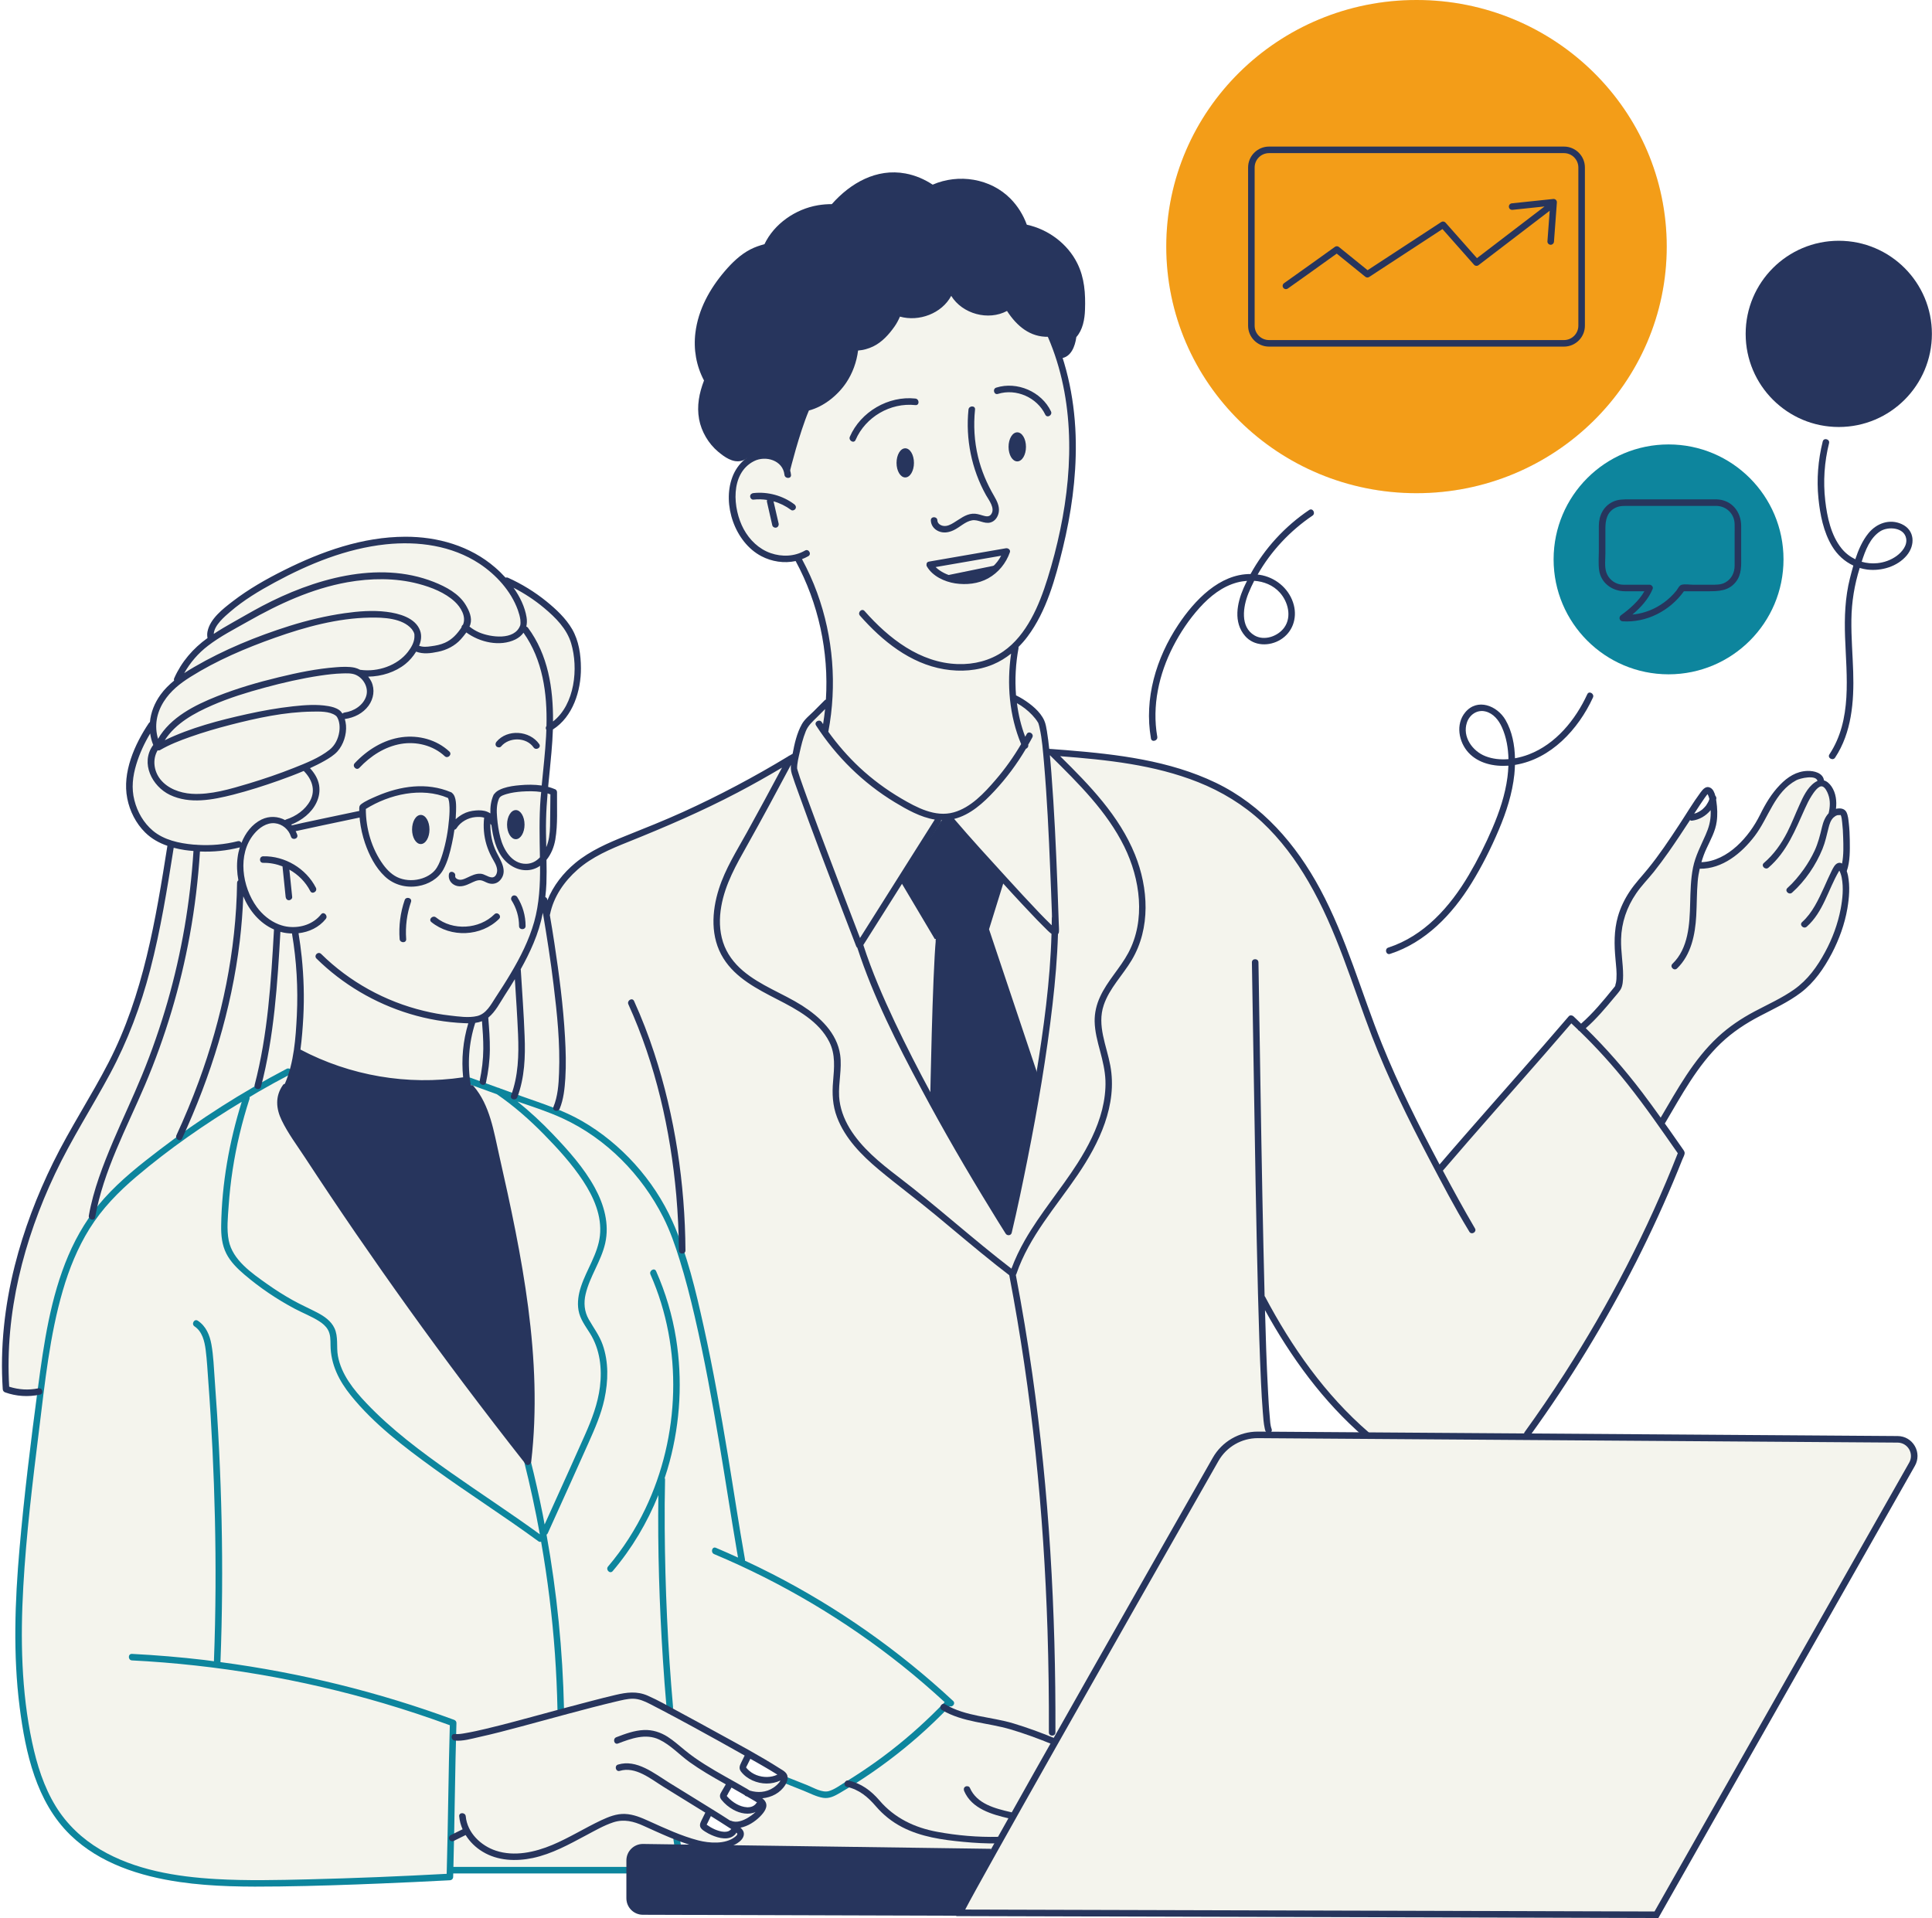 <svg xmlns="http://www.w3.org/2000/svg" xmlns:xlink="http://www.w3.org/1999/xlink" fill="#27355d" height="293" preserveAspectRatio="xMidYMid meet" version="1" viewBox="-0.3 -0.0 295.1 293.0" width="295.1" zoomAndPan="magnify"><g id="change1_1"><path d="M266.34,50.999c0-7.85,6.37-14.22,14.22-14.22c7.86,0,14.22,6.37,14.22,14.22c0,7.86-6.36,14.22-14.22,14.22 C272.71,65.219,266.34,58.859,266.34,50.999z M283.75,86.769c-0.8,2.58-1.23,5.18-1.26,7.88c-0.04,2.67,0.19,5.33,0.27,8 c0.14,4.48-0.22,9.24-2.76,13.08c-0.35,0.54-1.22,0.04-0.87-0.5c3.5-5.3,2.61-11.93,2.39-17.92c-0.1-3.02,0-6.03,0.75-8.98 c0.16-0.63,0.33-1.28,0.52-1.94c-1.34-0.62-2.46-1.64-3.26-2.97c-1.3-2.17-1.82-4.81-2.07-7.3c-0.3-2.91-0.06-5.85,0.65-8.68 c0.16-0.63,1.12-0.36,0.96,0.26c-0.71,2.87-0.91,5.83-0.58,8.77c0.29,2.49,0.88,5.29,2.49,7.29c0.58,0.73,1.3,1.28,2.11,1.67 c0.47-1.44,1.09-2.85,2-3.97c1.24-1.53,3.24-2.25,5.09-1.4c2.01,0.92,2.08,3.21,0.76,4.78c-1.43,1.71-3.87,2.42-6.03,2.16 c-0.4-0.05-0.78-0.14-1.15-0.25C283.76,86.759,283.76,86.769,283.75,86.769z M284.06,85.809c0.76,0.22,1.56,0.3,2.38,0.22 c1.04-0.11,2.07-0.47,2.92-1.08c0.83-0.6,1.7-1.62,1.49-2.71c-0.32-1.7-2.76-1.85-3.95-1.09 C285.34,82.149,284.62,84.059,284.06,85.809z M237,85.449c0,9.69,7.87,17.55,17.56,17.55c9.7,0,17.56-7.86,17.56-17.55 c0-9.7-7.86-17.56-17.56-17.56C244.87,67.889,237,75.749,237,85.449z M216.06,75.339c21.11,0,38.22-16.87,38.22-37.67 c0-20.8-17.11-37.67-38.22-37.67s-38.22,16.87-38.22,37.67C177.84,58.469,194.95,75.339,216.06,75.339z M229.96,118.719 c0.07-0.58,0.12-1.17,0.14-1.76c-2.19,0.15-4.58-0.34-6.1-2c-1.5-1.63-1.99-4.35-0.5-6.14c1.86-2.24,4.89-1.02,6.16,1.16 c1,1.72,1.4,3.81,1.44,5.85c0.73-0.13,1.45-0.33,2.12-0.59c4.12-1.58,7.13-5.29,8.93-9.19c0.27-0.59,1.13-0.08,0.86,0.5 c-2.23,4.86-6.42,9.41-11.91,10.29c-0.02,0.49-0.04,0.97-0.09,1.44c-0.31,2.93-1.22,5.74-2.36,8.44c-1.2,2.82-2.59,5.6-4.2,8.21 c-2.94,4.75-7,9.02-12.43,10.78c-0.62,0.2-0.88-0.77-0.27-0.96c5.48-1.78,9.45-6.26,12.3-11.09c1.35-2.29,2.55-4.69,3.6-7.13 C228.72,124.039,229.61,121.419,229.96,118.719z M230.11,115.959c-0.03-1.67-0.32-3.35-0.99-4.85c-0.5-1.11-1.31-2.14-2.54-2.44 c-1.26-0.3-2.41,0.5-2.82,1.69c-0.73,2.18,0.84,4.37,2.82,5.15C227.7,115.949,228.91,116.059,230.11,115.959z M175.5,112.799 c-1.07-6.08,0.8-12.29,4.17-17.37c2.49-3.73,6.31-7.77,11.04-7.74c2.15-3.92,5.26-7.29,8.96-9.79c0.53-0.36,1.03,0.51,0.5,0.87 c-3.39,2.29-6.33,5.41-8.37,9c0.24,0.03,0.49,0.06,0.73,0.12c2.29,0.51,4.2,2.24,4.79,4.54c0.53,2.05-0.2,4.16-2.04,5.28 c-1.69,1.04-4.03,1.02-5.4-0.56c-1.82-2.09-1.24-5-0.23-7.32c0.16-0.37,0.35-0.74,0.53-1.1c-0.48,0.03-0.97,0.1-1.43,0.22 c-2.32,0.59-4.24,2.13-5.81,3.88c-1.61,1.77-2.96,3.79-4.05,5.91c-2.17,4.23-3.25,9.08-2.43,13.8 C176.57,113.169,175.61,113.439,175.5,112.799z M190.38,90.639c-0.8,2-1.31,5.12,0.94,6.43c1.51,0.87,3.58,0.13,4.55-1.22 c1.17-1.64,0.57-3.95-0.7-5.35c-1.03-1.13-2.44-1.68-3.9-1.78C190.95,89.349,190.65,89.989,190.38,90.639z M292.17,220.879 c0.55,0.95,0.55,2.08,0.01,3.03L253,292.979h-0.29l-106.95-0.3l0.01-0.05l-47.87-0.15c-1.4,0-2.52-1.13-2.52-2.52v-3.79H68.93 c-0.01,0.18-0.01,0.36-0.02,0.54c0,0.28-0.22,0.48-0.5,0.5c-0.16,0.01-0.32,0.01-0.49,0.02c-3.31,0.18-6.63,0.33-9.95,0.47 c-5.17,0.21-10.35,0.39-15.52,0.46c-5.12,0.06-10.25,0.05-15.33-0.69c-6.02-0.87-12.21-2.84-16.67-7.17 c-5.21-5.06-6.86-12.56-7.75-19.51c-1.02-8.03-0.72-16.17-0.02-24.23c0.68-7.84,1.64-15.66,2.67-23.46 c-1.63,0.27-3.29,0.15-4.86-0.41c-0.22-0.08-0.35-0.25-0.37-0.48c-0.42-6.34,0.28-12.71,1.83-18.86c1.38-5.46,3.4-10.75,5.88-15.79 c2.58-5.24,5.8-10.11,8.47-15.29c5.29-10.28,7.18-21.76,8.97-33.07c-1.25-0.43-2.42-1.07-3.4-2.04c-1.41-1.39-2.35-3.26-2.73-5.19 c-0.79-3.99,1.12-8.26,3.3-11.52c0.05-0.06,0.1-0.11,0.16-0.15c0.14-1.48,0.7-2.91,1.62-4.18c0.59-0.83,1.31-1.52,2.07-2.15 c-0.03-0.11-0.04-0.24,0.02-0.37c1.12-2.52,2.87-4.54,5.09-6.14c-0.07-0.33-0.07-0.66,0-1c0.38-1.94,2.37-3.47,3.84-4.6 c2.42-1.86,5.1-3.39,7.83-4.75c5.76-2.88,12-5.1,18.51-5.12c4.97-0.02,9.94,1.4,13.74,4.69c0.55,0.47,1.09,1,1.6,1.56 c0.12-0.04,0.25-0.04,0.39,0.02c2.1,0.95,4.07,2.16,5.86,3.61c1.49,1.21,2.95,2.58,3.92,4.24c1.03,1.79,1.33,3.89,1.34,5.93 c0.03,3.45-1.22,7.45-4.28,9.39c-0.04,1.17-0.12,2.33-0.22,3.47c-0.146,1.711-0.329,3.432-0.495,5.153 c0.191,0,0.371,0.094,0.433,0.281c0.224,0.072,0.446,0.15,0.662,0.247c0.15,0.07,0.25,0.27,0.25,0.43 c-0.03,2.38,0.14,4.87-0.26,7.23c-0.19,1.11-0.63,2.23-1.35,3.11c0.03,1.2,0.03,2.4-0.01,3.6c-0.03,0.71-0.09,1.4-0.17,2.09 c0.14,0.04,0.26,0.14,0.3,0.34c0.01,0.05,0.02,0.11,0.02,0.16c0.88-2.24,2.45-4.22,4.28-5.73c2.25-1.86,4.98-3.04,7.66-4.12 c2.95-1.18,5.89-2.35,8.78-3.66c5.52-2.51,10.89-5.36,16.07-8.5c0.07-0.07,0.15-0.12,0.23-0.13c0.15-0.09,0.3-0.17,0.44-0.26 c0.28-1.55,0.66-3.18,1.41-4.52c0.43-0.77,1.19-1.36,1.81-1.97c0.55-0.56,1.11-1.11,1.66-1.67c0.07-0.06,0.13-0.1,0.2-0.12 c0.47-7.31-1.13-14.71-4.62-21.16c-1.75,0.38-3.64,0.1-5.25-0.75c-4.02-2.12-6-7.89-4.41-12.09c0.38-1.01,1.02-1.95,1.84-2.64 c-0.15,0.07-0.31,0.14-0.48,0.18c-1.32,0.32-2.59-0.61-3.55-1.41c-1.46-1.22-2.55-3.07-2.9-4.94c-0.37-2.06,0.02-4.01,0.75-5.93 c-1.17-2.22-1.63-4.74-1.31-7.3c0.44-3.54,2.18-6.69,4.47-9.38c1.11-1.29,2.4-2.56,3.93-3.34c0.69-0.36,1.41-0.6,2.15-0.8 c1.48-3.11,4.72-5.36,8.15-5.94c0.72-0.12,1.43-0.18,2.14-0.18c2.84-3.22,6.83-5.51,11.26-4.68c1.53,0.29,2.9,0.9,4.14,1.71 c3.95-1.72,8.83-0.97,11.9,2.16c1.09,1.11,1.94,2.48,2.48,3.95c3.27,0.71,6.23,2.91,7.72,5.92c1.1,2.23,1.25,4.61,1.17,7.06 c-0.05,1.5-0.36,3.11-1.33,4.19c-0.2,1.46-0.8,2.89-2.1,3.19c1.33,4.18,1.97,8.57,2.02,12.97c0.06,5.42-0.71,10.84-1.99,16.1 c-1.13,4.62-2.48,9.61-5.38,13.48c-0.42,0.57-0.89,1.1-1.39,1.6c0.01,0.06,0.02,0.12,0.01,0.19c-0.44,2.34-0.57,4.79-0.38,7.21h0.03 c0.36,0.17,0.7,0.37,1.03,0.57c1.24,0.78,2.64,1.89,3.25,3.26c0.23,0.51,0.31,1.09,0.41,1.64c0.14,0.89,0.26,1.79,0.35,2.69 c0.88,0.06,1.75,0.13,2.63,0.2c7.76,0.63,15.73,1.57,22.82,4.98c7.1,3.42,12.25,9.4,15.93,16.24c4.04,7.53,6.28,15.8,9.45,23.68 c2.54,6.3,5.6,12.39,8.79,18.39c1.3-1.52,2.61-3.03,3.92-4.53c5.27-6.04,10.61-12.02,15.82-18.11c0.18-0.21,0.52-0.17,0.71,0 c0.4,0.37,0.77,0.75,1.17,1.13c1.8-1.58,3.37-3.47,4.87-5.33c0.11-0.14,0.25-0.29,0.35-0.44c-0.04,0.01,0.09-0.41,0.11-0.51 c0.04-0.19,0.06-0.38,0.07-0.56c0.07-0.99-0.05-1.99-0.14-2.97c-0.21-2.21-0.25-4.43,0.37-6.58c0.39-1.36,1.02-2.65,1.8-3.82 c0.82-1.24,1.84-2.29,2.77-3.44c1.74-2.13,3.27-4.43,4.78-6.73c1.09-1.65,2.1-3.37,3.28-4.96c0.35-0.47,0.83-1.05,1.48-0.7 c0.42,0.22,0.63,0.72,0.76,1.22c0.13,0.13,0.19,0.32,0.15,0.5c-0.01,0.03-0.02,0.06-0.03,0.09c0.01,0.08,0.03,0.17,0.04,0.25 c0.15,1.03,0.2,2.09,0.05,3.12c-0.19,1.43-0.92,2.74-1.52,4.03c-0.34,0.71-0.6,1.43-0.81,2.16c2.04-0.07,3.9-1.09,5.41-2.46 c1.49-1.36,2.65-2.99,3.55-4.79c0.82-1.67,1.74-3.22,3.05-4.57c1.15-1.19,2.5-2.07,4.19-2.12c1.02-0.03,2.37,0.31,2.52,1.45 c0.44,0.12,0.83,0.46,1.16,0.94c0.67,1,0.81,2.23,0.67,3.4c0.59-0.14,1.29-0.08,1.59,0.49c0.26,0.51,0.31,1.15,0.37,1.7 c0.1,0.86,0.14,1.72,0.15,2.58c0.02,1.53,0.06,3.27-0.46,4.74c0.09,0.27,0.15,0.52,0.19,0.7c0.32,1.65,0.18,3.38-0.1,5.03 c-0.41,2.38-1.25,4.69-2.37,6.84c-1.2,2.28-2.67,4.43-4.74,6c-1.9,1.44-4.09,2.44-6.19,3.54c-2.2,1.14-4.24,2.48-6.03,4.19 c-3.61,3.46-5.99,7.93-8.51,12.19c-0.01,0.02-0.03,0.03-0.05,0.05c0.22,0.31,0.44,0.61,0.66,0.92c0.69,0.99,1.38,1.97,2.07,2.96 c0.17,0.25,0.35,0.44,0.3,0.75c-0.04,0.28-0.23,0.59-0.33,0.85c-0.22,0.56-0.45,1.13-0.68,1.69c-1.93,4.72-4.06,9.37-6.36,13.92 c-4.65,9.16-10,17.95-16,26.28l55.92,0.39C290.65,219.369,291.63,219.939,292.17,220.879z M258.48,124.279 c0.03,0,0.07-0.01,0.1-0.02c0.08-0.02,0.16-0.05,0.24-0.08c0.01-0.01,0.06-0.03,0.07-0.03c0.03-0.01,0.06-0.03,0.1-0.05 c0.16-0.07,0.32-0.17,0.47-0.27c0.04-0.02,0.08-0.05,0.11-0.08c0.02,0,0.06-0.04,0.07-0.04c0.06-0.06,0.13-0.11,0.19-0.17 c0.14-0.13,0.26-0.26,0.38-0.4c0,0,0.05-0.07,0.06-0.07c0.02-0.03,0.04-0.06,0.06-0.09c0.06-0.08,0.11-0.16,0.15-0.24 c0.05-0.08,0.1-0.16,0.14-0.24c0.02-0.04,0.04-0.08,0.06-0.13c0.01-0.01,0.02-0.04,0.03-0.06c0.04-0.09,0.06-0.18,0.09-0.26 c-0.05-0.21-0.12-0.41-0.2-0.59c-0.01-0.03-0.05-0.09-0.09-0.15c-0.01,0.01-0.03,0.03-0.04,0.04c-0.12,0.16-0.26,0.33-0.38,0.51 c-0.49,0.7-0.95,1.41-1.42,2.13C258.61,124.089,258.55,124.189,258.48,124.279z M105.07,281.769c-0.49-0.15-0.98-0.3-1.46-0.48 c0.03,0.15,0.05,0.3,0.08,0.46L105.07,281.769z M111.4,279.389c-0.15-0.09-0.3-0.19-0.44-0.28c-0.89-0.58-1.78-1.14-2.68-1.7 c-0.12,0.24-0.24,0.48-0.35,0.72c-0.07,0.15-0.14,0.29-0.21,0.43c-0.03,0.05-0.05,0.11-0.08,0.15c0,0.01,0,0.01,0,0.01 c0.12,0.08,0.5,0.34,0.56,0.37c0.22,0.13,0.46,0.25,0.7,0.36c0.44,0.18,0.93,0.34,1.41,0.36c0.41,0.01,0.76-0.06,1.03-0.37 C111.35,279.419,111.38,279.409,111.4,279.389z M115.33,275.329c-0.33-0.24-0.73-0.43-1.06-0.64c-0.16-0.09-0.32-0.18-0.48-0.28 c-0.04-0.01-0.09-0.02-0.14-0.04c-0.1-0.04-0.17-0.1-0.23-0.18c-0.16-0.09-0.32-0.19-0.48-0.28c-0.5-0.29-1.01-0.58-1.51-0.86 c-0.16,0.27-0.32,0.55-0.47,0.82c-0.04,0.06-0.19,0.42-0.26,0.45c0.04,0.06,0.09,0.11,0.14,0.17c0.4,0.44,0.86,0.8,1.38,1.09 c0.89,0.49,2.33,0.85,3.02-0.17C115.27,275.379,115.3,275.359,115.33,275.329z M118.44,271.079c-0.09-0.05-0.18-0.11-0.27-0.17 c-0.62-0.39-1.25-0.76-1.87-1.12c-0.66-0.39-1.33-0.76-1.99-1.13c-0.15,0.29-0.3,0.59-0.44,0.89c-0.04,0.08-0.08,0.16-0.13,0.25 c-0.01,0.02-0.05,0.11-0.08,0.17c0.01,0.02,0.04,0.06,0.05,0.08c0.05,0.06,0.1,0.12,0.16,0.18c0.38,0.4,0.86,0.72,1.38,0.92 C116.28,271.539,117.44,271.549,118.44,271.079z M207.28,218.789c-5.86-5.25-10.57-11.79-14.36-18.67 c0.11,4.06,0.23,8.12,0.45,12.17c0.07,1.36,0.14,2.71,0.27,4.06c0.07,0.72,0.05,1.25,0.29,1.93c0.06,0.17,0.02,0.31-0.06,0.41 L207.28,218.789z" fill="#f4f4ed"/></g><g id="change2_1"><path d="M294.783,51c0,7.855-6.367,14.222-14.222,14.222c-7.855,0-14.222-6.367-14.222-14.222 c0-7.855,6.367-14.222,14.222-14.222C288.416,36.778,294.783,43.145,294.783,51z M153.154,134.259L145.006,125l-1.333,0.111 l-6.333,9.667l5.148,8.667l0.162-0.012c-0.528,5.649-0.865,24.456-0.865,24.456l11.963,20.296l4.815-22.963l-7.795-23.274 L153.154,134.259z" fill="#27355d"/></g><g id="change3_1"><path d="M144.766,260.642c-1.529,1.592-3.119,3.125-4.779,4.581c-2.971,2.609-6.145,4.991-9.481,7.114 c-0.833,0.53-1.676,1.044-2.529,1.541c-0.793,0.462-1.598,0.892-2.545,0.743c-1.037-0.163-2.055-0.716-3.024-1.102 c-1.017-0.404-2.033-0.809-3.05-1.213c-0.591-0.236-0.332-1.202,0.266-0.964c1.13,0.45,2.259,0.899,3.389,1.348 c0.945,0.376,2.272,1.203,3.31,0.894c0.871-0.26,1.697-0.886,2.468-1.356c0.811-0.495,1.614-1.006,2.406-1.531 c1.58-1.047,3.122-2.152,4.618-3.315c2.902-2.257,5.629-4.73,8.177-7.379c-2.104-1.934-4.265-3.804-6.5-5.587 c-8.724-6.957-18.424-12.705-28.711-17.024c-0.585-0.246-0.326-1.213,0.266-0.964c1.136,0.477,2.26,0.984,3.382,1.493 c-0.053-0.304-0.107-0.607-0.159-0.911c-0.938-5.496-1.77-11.01-2.698-16.508c-1.099-6.508-2.276-13.011-3.768-19.442 c-0.668-2.88-1.399-5.748-2.277-8.571c-0.695-2.235-1.466-4.471-2.527-6.562c-3.293-6.494-8.686-12.004-15.317-15.074 c-2.234-1.034-4.609-1.801-6.953-2.597c1.899,1.524,3.689,3.184,5.37,4.946c2.388,2.502,4.793,5.177,6.457,8.229 c1.407,2.58,2.246,5.542,1.584,8.472c-0.617,2.726-2.348,5.048-2.989,7.762c-0.316,1.342-0.21,2.665,0.479,3.876 c0.734,1.291,1.606,2.419,2.11,3.837c0.948,2.663,0.867,5.596,0.28,8.329c-0.503,2.342-1.459,4.508-2.428,6.685 c-0.879,1.974-1.765,3.944-2.653,5.914c-1.189,2.638-2.381,5.274-3.577,7.908c-0.046,0.102-0.113,0.16-0.186,0.201 c1.584,8.8,2.479,17.72,2.671,26.659c0.014,0.645-0.986,0.643-1,0c-0.06-2.819-0.188-5.635-0.387-8.447 c-0.407-5.746-1.121-11.466-2.113-17.137c-0.121,0.052-0.263,0.051-0.41-0.057c-5.251-3.846-10.751-7.339-16.021-11.159 c-4.508-3.268-9.111-6.755-12.626-11.118c-1.808-2.244-3.072-4.733-3.106-7.66c-0.01-0.831,0.014-1.691-0.429-2.429 c-0.314-0.525-0.795-0.924-1.305-1.25c-1.167-0.745-2.486-1.247-3.708-1.894c-2.749-1.457-5.348-3.214-7.716-5.233 c-1.072-0.914-2.117-1.941-2.761-3.212c-0.671-1.325-0.806-2.801-0.785-4.265c0.092-6.393,1.233-12.813,3.141-18.912 c-5.629,3.396-11.067,7.172-16.076,11.417c-2.747,2.329-5.262,4.9-7.173,7.969c-1.819,2.921-3.113,6.129-4.075,9.425 c-2.012,6.891-2.742,14.129-3.623,21.23c-0.991,7.981-1.966,15.99-2.419,24.022c-0.447,7.929-0.31,15.972,1.349,23.767 c0.726,3.411,1.78,6.804,3.617,9.793c1.683,2.737,4.033,4.959,6.791,6.592c5.301,3.138,11.632,4.162,17.697,4.51 c4.684,0.269,9.395,0.157,14.083,0.044c7.047-0.169,14.093-0.46,21.132-0.843c0.005-0.172,0.008-0.344,0.013-0.516 c-0.003-0.035-0.001-0.068,0.003-0.103c0.201-7.358,0.252-14.721,0.465-22.08c-3.347-1.225-6.731-2.351-10.149-3.359 c-12.486-3.681-25.394-5.878-38.394-6.541c-0.641-0.033-0.643-1.033,0-0.997c3.693,0.189,7.378,0.497,11.05,0.93 c0.488,0.058,0.974,0.132,1.461,0.194c0.143-3.758,0.224-7.518,0.244-11.279c0.035-7.019-0.127-14.039-0.465-21.049 c-0.168-3.495-0.381-6.987-0.641-10.475c-0.118-1.579-0.195-3.174-0.397-4.745c-0.171-1.328-0.518-2.818-1.705-3.604 c-0.535-0.354-0.033-1.22,0.505-0.864c1.253,0.83,1.819,2.195,2.077,3.629c0.315,1.757,0.37,3.578,0.503,5.355 c1.077,14.352,1.432,28.781,0.876,43.165c12.172,1.619,24.155,4.563,35.677,8.811c0.204,0.075,0.374,0.248,0.367,0.482 c-0.217,7.327-0.268,14.658-0.462,21.986c10.29,0,20.58,0,30.869,0c0.645,0,0.643,1,0,1c-10.298,0-20.596,0-30.894,0 c-0.005,0.18-0.008,0.36-0.013,0.54c-0.008,0.283-0.224,0.485-0.5,0.5c-0.163,0.009-0.327,0.017-0.491,0.026 c-3.316,0.176-6.633,0.329-9.951,0.466c-5.173,0.213-10.348,0.389-15.525,0.456c-5.115,0.066-10.248,0.056-15.321-0.681 c-6.029-0.876-12.217-2.841-16.679-7.175c-5.208-5.059-6.856-12.564-7.743-19.506c-1.027-8.038-0.726-16.178-0.024-24.229 c0.715-8.208,1.725-16.396,2.811-24.562c0.911-6.85,1.91-13.804,4.638-20.207c1.361-3.195,3.178-6.174,5.502-8.761 c2.513-2.796,5.49-5.148,8.468-7.425c6.091-4.659,12.58-8.786,19.373-12.344c0.57-0.299,1.075,0.564,0.505,0.863 c-1.622,0.849-3.227,1.729-4.814,2.643c-0.458,0.264-0.905,0.551-1.361,0.82c0.025,0.082,0.035,0.173,0.001,0.279 c-1.143,3.528-2.008,7.143-2.57,10.809c-0.28,1.827-0.481,3.666-0.609,5.51c-0.12,1.729-0.326,3.589,0.014,5.304 c0.593,2.989,3.548,4.995,5.875,6.647c1.241,0.881,2.529,1.696,3.857,2.44c1.243,0.697,2.543,1.269,3.805,1.927 c1.045,0.546,2.09,1.263,2.607,2.362c0.627,1.334,0.273,2.851,0.532,4.259c0.518,2.816,2.395,5.142,4.312,7.168 c3.856,4.075,8.392,7.442,12.964,10.663c4.498,3.169,9.118,6.165,13.566,9.406c-0.68-3.741-1.483-7.46-2.411-11.149 c-0.157-0.625,0.807-0.889,0.964-0.265c0.698,2.773,1.329,5.562,1.887,8.366c0.102,0.513,0.192,1.028,0.289,1.542 c1.24-2.733,2.478-5.467,3.71-8.205c0.821-1.824,1.64-3.648,2.451-5.476c1.046-2.357,1.966-4.752,2.287-7.33 c0.349-2.804,0.011-5.723-1.503-8.158c-0.712-1.145-1.536-2.19-1.769-3.555c-0.209-1.222-0.002-2.456,0.383-3.622 c0.862-2.61,2.581-4.984,2.887-7.764c0.332-3.024-0.966-5.931-2.594-8.4c-1.694-2.568-3.82-4.898-5.971-7.089 c-2.202-2.244-4.574-4.326-7.165-6.111c-1.428-0.516-2.857-1.033-4.283-1.556c-0.6-0.22-0.339-1.186,0.266-0.965 c0.16,0.058,0.319,0.117,0.478,0.175c1.244,0.455,2.492,0.901,3.737,1.352c0.076,0.004,0.155,0.024,0.237,0.079 c0.006,0.004,0.011,0.008,0.017,0.012c1.148,0.415,2.294,0.836,3.444,1.246c3.11,1.107,6.238,2.094,9.113,3.754 c5.978,3.451,10.964,9.002,13.791,15.303c2.284,5.089,3.578,10.643,4.782,16.068c1.448,6.527,2.61,13.116,3.704,19.71 c0.877,5.289,1.661,10.595,2.602,15.873c0.012,0.069,0.007,0.132-0.004,0.191c1.401,0.652,2.792,1.327,4.168,2.033 c10.048,5.151,19.368,11.705,27.633,19.397C145.697,260.204,145.21,260.791,144.766,260.642z M101.283,226 c0.002-0.094-0.022-0.17-0.056-0.236c0.27-0.815,0.522-1.636,0.744-2.466c1.644-6.119,1.995-12.575,0.994-18.832 c-0.568-3.55-1.596-7.006-3.048-10.294c-0.259-0.587-1.121-0.079-0.863,0.505c4.983,11.283,4.518,24.716-0.79,35.801 c-1.514,3.161-3.417,6.13-5.686,8.803c-0.414,0.488,0.29,1.199,0.707,0.707c2.943-3.467,5.278-7.407,6.975-11.614 c-0.113,8.343,0.155,16.697,0.686,25.021c0.157,2.463,0.341,4.924,0.559,7.383c0.057,0.636,1.057,0.642,1,0 c-0.808-9.097-1.214-18.242-1.276-27.375C101.212,230.935,101.226,228.467,101.283,226z M103.535,280.797 c-0.041-0.259-0.378-0.426-0.615-0.349c-0.282,0.091-0.393,0.337-0.349,0.615c0.124,0.786,0.248,1.572,0.373,2.358 c0.041,0.259,0.378,0.426,0.615,0.349c0.281-0.091,0.393-0.337,0.349-0.615C103.784,282.369,103.66,281.583,103.535,280.797z" fill="#0d859d"/></g><g id="change4_1"><path d="M208.77,218.799c0.49,0.42-0.22,1.12-0.71,0.7c-6.23-5.36-11.18-12.19-15.14-19.38c0.11,4.06,0.23,8.12,0.45,12.17 c0.07,1.36,0.14,2.71,0.27,4.06c0.07,0.72,0.05,1.25,0.29,1.93c0.22,0.6-0.74,0.86-0.96,0.26c-0.03-0.09-0.06-0.19-0.08-0.29 c-0.19-0.85-0.24-1.75-0.31-2.63c-0.12-1.48-0.2-2.97-0.27-4.45c-0.21-4.5-0.34-9.01-0.46-13.51c-0.15-5.69-0.26-11.38-0.37-17.07 c-0.11-5.94-0.21-11.88-0.3-17.83c-0.09-5.25-0.17-10.5-0.26-15.75c-0.01-0.65,0.99-0.65,1-0.01c0.01,0.58,0.02,1.16,0.03,1.74 c0.09,5.39,0.17,10.78,0.26,16.17c0.1,5.93,0.19,11.87,0.31,17.8c0.1,5.09,0.21,10.18,0.34,15.27c0.02,0.02,0.04,0.04,0.06,0.07 C196.98,205.739,202.14,213.089,208.77,218.799z M153.75,68.259c0,1.23,0.59,2.22,1.33,2.22s1.33-0.99,1.33-2.22 s-0.59-2.22-1.33-2.22S153.75,67.029,153.75,68.259z M152.13,60.169c2.79-0.87,5.98,0.55,7.23,3.17c0.28,0.58,1.14,0.08,0.87-0.5 c-1.44-3.02-5.18-4.63-8.36-3.63C151.26,59.399,151.52,60.369,152.13,60.169z M143.02,81.129c0.77,0.35,1.59,0.22,2.34-0.14 c0.95-0.44,1.76-1.33,2.82-1.51c0.97-0.16,1.83,0.6,2.81,0.33c0.72-0.2,1.16-0.89,1.27-1.6c0.13-0.89-0.29-1.7-0.72-2.45 c-1.1-1.88-1.94-3.86-2.45-5.98c-0.57-2.37-0.71-4.8-0.46-7.22c0.07-0.64-0.93-0.63-1,0c-0.46,4.5,0.47,9.11,2.67,13.06 c0.44,0.78,1.45,2.03,0.79,2.94c-0.33,0.47-0.87,0.3-1.33,0.17c-0.5-0.15-0.98-0.3-1.51-0.26c-1.1,0.09-1.94,0.82-2.85,1.36 c-0.47,0.29-1.04,0.6-1.62,0.5c-0.44-0.07-0.89-0.37-0.9-0.84c-0.02-0.64-1.02-0.65-1,0C141.9,80.229,142.35,80.819,143.02,81.129z M141.28,86.529c-0.07-0.11-0.08-0.22-0.06-0.31c-0.01-0.2,0.1-0.38,0.35-0.43c3.92-0.68,7.85-1.36,11.77-2.04 c0.34-0.06,0.75,0.23,0.61,0.62c-0.59,1.67-1.75,3.1-3.31,3.97c-1.51,0.84-3.35,1.03-5.05,0.77 C143.97,88.859,142.13,88.009,141.28,86.529z M142.61,86.619c0.72,0.72,1.83,1.24,2.82,1.45c2.88,0.61,5.84-0.6,7.19-3.18 C149.28,85.469,145.95,86.039,142.61,86.619z M137.97,68.479c-0.74,0-1.33,1-1.33,2.23c0,1.22,0.59,2.22,1.33,2.22s1.33-1,1.33-2.22 C139.3,69.479,138.71,68.479,137.97,68.479z M130.38,67.209c1.52-3.52,5.32-5.74,9.14-5.33c0.64,0.08,0.64-0.93,0-1 c-4.12-0.45-8.36,2.02-10.01,5.83C129.26,67.289,130.12,67.799,130.38,67.209z M114.78,75.319c-0.27,0.03-0.5,0.21-0.5,0.5 c0,0.25,0.22,0.53,0.5,0.5c0.7-0.08,1.4-0.06,2.09,0.05c-0.03,0.09-0.05,0.19-0.02,0.3c0.27,1.19,0.54,2.38,0.81,3.57 c0.06,0.26,0.37,0.42,0.62,0.35c0.27-0.08,0.41-0.35,0.35-0.62c-0.26-1.13-0.52-2.26-0.78-3.39c0.95,0.26,1.86,0.71,2.67,1.31 c0.21,0.17,0.56,0.04,0.68-0.17c0.15-0.26,0.04-0.53-0.18-0.69C119.25,75.699,116.98,75.079,114.78,75.319z M103.4,190.999 c0,0.65,1,0.65,1,0c-0.07-10.19-1.6-20.46-4.77-30.15c-0.88-2.7-1.91-5.36-3.08-7.94c-0.27-0.59-1.13-0.08-0.87,0.5 c4.16,9.16,6.43,19.19,7.32,29.19C103.24,185.399,103.38,188.199,103.4,190.999z M78.49,123.739c-0.74,0-1.34,1-1.34,2.22 c0,1.23,0.6,2.23,1.34,2.23c0.73,0,1.33-1,1.33-2.23C79.82,124.739,79.22,123.739,78.49,123.739z M78.01,136.839 c-0.22,0.13-0.32,0.46-0.18,0.68c0.75,1.18,1.15,2.53,1.15,3.93c0,0.64,1,0.64,1,0c0-1.57-0.44-3.11-1.28-4.43 C78.55,136.789,78.25,136.699,78.01,136.839z M75.53,113.309c-0.17,0.21-0.2,0.5,0,0.71c0.18,0.17,0.54,0.21,0.71,0 c1.22-1.46,3.85-1.45,4.96,0.15c0.36,0.52,1.23,0.03,0.86-0.51C80.61,111.579,77.19,111.319,75.53,113.309z M119.69,270.759 c0.52,0.52,0.31,1.31-0.03,1.87c-0.78,1.26-2.12,1.93-3.53,2.06c0.17,0.13,0.33,0.28,0.44,0.46c0.55,0.84-0.2,1.75-0.79,2.34 c-0.78,0.78-1.86,1.48-2.98,1.69c0.31,0.27,0.55,0.58,0.52,1.04c-0.05,0.6-0.55,1.05-1.03,1.35c-1.77,1.13-4.25,1.02-6.2,0.51 c-2.79-0.72-5.49-2.01-8.11-3.19c-1.5-0.68-2.98-1.06-4.6-0.53c-1.45,0.48-2.81,1.27-4.15,1.98c-2.6,1.39-5.23,2.85-8.14,3.47 c-2.58,0.54-5.37,0.44-7.67-0.96c-1.07-0.64-1.96-1.52-2.6-2.55c-0.01,0-0.01,0.01-0.01,0.01c-0.6,0.29-1.19,0.59-1.78,0.88 c-0.25,0.13-0.53,0.06-0.69-0.18c-0.14-0.21-0.05-0.56,0.18-0.68c0.59-0.29,1.19-0.59,1.78-0.88c0.02-0.01,0.04-0.01,0.06-0.02 c-0.27-0.62-0.46-1.28-0.52-1.99c-0.06-0.64,0.94-0.63,1,0c0.23,2.51,2.3,4.49,4.6,5.25c2.84,0.94,5.95,0.24,8.63-0.88 c2.57-1.08,4.93-2.57,7.45-3.76c1.14-0.53,2.34-1.02,3.63-0.97c1.33,0.05,2.54,0.58,3.73,1.12c2.41,1.09,4.91,2.25,7.47,2.92 c1.68,0.43,4.13,0.63,5.61-0.53c0.13-0.1,0.35-0.27,0.36-0.45c0.01-0.05-0.04-0.11-0.13-0.18c-0.01-0.01-0.02-0.02-0.03-0.03 c-0.03,0.08-0.06,0.15-0.12,0.22c-0.92,1.07-2.57,0.64-3.67,0.15c-0.33-0.15-0.65-0.31-0.95-0.51c-0.3-0.19-0.66-0.41-0.77-0.77 c-0.12-0.41,0.13-0.8,0.3-1.16c0.16-0.32,0.32-0.65,0.48-0.98c-0.36-0.22-0.71-0.43-1.06-0.65c-1.78-1.1-3.56-2.19-5.34-3.3 c-1.92-1.19-4.26-3.16-6.66-2.43c-0.62,0.19-0.88-0.78-0.27-0.96c2.84-0.86,5.53,1.35,7.8,2.76c2.19,1.36,4.4,2.7,6.59,4.07 c0.91,0.56,1.82,1.13,2.72,1.72c0.06,0.01,0.11,0.01,0.16,0.03c0.84,0.38,1.84-0.03,2.57-0.46c0.24-0.14,0.77-0.49,1.18-0.89 c-1.03,0.5-2.36,0.25-3.4-0.33c-0.69-0.38-1.33-0.9-1.82-1.52c-0.15-0.19-0.24-0.38-0.23-0.62c0.01-0.25,0.14-0.45,0.26-0.66 c0.21-0.36,0.42-0.72,0.63-1.08c-0.1-0.06-0.21-0.12-0.31-0.18c-1.79-1-3.57-2.03-5.24-3.23c-1.54-1.11-2.89-2.61-4.62-3.43 c-2.07-0.98-4.29-0.16-6.29,0.6c-0.6,0.23-0.86-0.73-0.26-0.96c1.36-0.52,2.76-1.04,4.23-1.1c1.29-0.05,2.51,0.34,3.6,1.03 c0.95,0.61,1.78,1.36,2.65,2.07c0.96,0.79,1.97,1.49,3.02,2.15c2.11,1.34,4.33,2.49,6.48,3.75c0.14,0.08,0.27,0.17,0.4,0.25 c1.22,0.37,2.49,0.29,3.58-0.42c0.32-0.2,0.89-0.66,1.11-1.12c-1.34,0.63-2.9,0.61-4.26,0c-0.68-0.3-1.3-0.76-1.76-1.35 c-0.36-0.47-0.23-0.89,0.02-1.38c0.17-0.36,0.35-0.72,0.53-1.08c-2.55-1.45-5.12-2.87-7.7-4.28c-1.64-0.89-3.28-1.78-4.94-2.65 c-0.61-0.32-1.23-0.65-1.85-0.96c-0.82-0.42-1.65-0.78-2.58-0.79c-0.86,0-1.71,0.23-2.54,0.42c-4.89,1.16-9.73,2.55-14.59,3.84 c-2.12,0.57-4.24,1.13-6.39,1.6c-1.15,0.26-2.5,0.66-3.7,0.53c-0.63-0.07-0.63-1.07,0.01-1c0.56,0.06,1.16-0.05,1.71-0.15 c1-0.17,2-0.4,2.98-0.63c2.74-0.65,5.46-1.39,8.18-2.13c2.66-0.72,5.33-1.45,8.01-2.14c1.22-0.32,2.45-0.63,3.68-0.92 c1.71-0.4,3.26-0.61,4.91,0.11c1.62,0.71,3.18,1.61,4.73,2.45c1.92,1.03,3.82,2.07,5.73,3.12c3.27,1.8,6.6,3.56,9.75,5.57 C119.13,270.329,119.46,270.509,119.69,270.759z M118.44,271.079c-0.09-0.05-0.18-0.11-0.27-0.17c-0.62-0.39-1.25-0.76-1.87-1.12 c-0.66-0.39-1.33-0.76-1.99-1.13c-0.15,0.29-0.3,0.59-0.44,0.89c-0.04,0.08-0.08,0.16-0.13,0.25c-0.01,0.02-0.05,0.11-0.08,0.17 c0.01,0.02,0.04,0.06,0.05,0.08c0.05,0.06,0.1,0.12,0.16,0.18c0.38,0.4,0.86,0.72,1.38,0.92 C116.28,271.539,117.44,271.549,118.44,271.079z M111.4,279.389c-0.15-0.09-0.3-0.19-0.44-0.28c-0.89-0.58-1.78-1.14-2.68-1.7 c-0.12,0.24-0.24,0.48-0.35,0.72c-0.07,0.15-0.14,0.29-0.21,0.43c-0.03,0.05-0.05,0.11-0.08,0.15c0,0.01,0,0.01,0,0.01 c0.12,0.08,0.5,0.34,0.56,0.37c0.22,0.13,0.46,0.25,0.7,0.36c0.44,0.18,0.93,0.34,1.41,0.36c0.41,0.01,0.76-0.06,1.03-0.37 C111.35,279.419,111.38,279.409,111.4,279.389z M115.33,275.329c-0.33-0.24-0.73-0.43-1.06-0.64c-0.16-0.09-0.32-0.18-0.48-0.28 c-0.04-0.01-0.09-0.02-0.14-0.04c-0.1-0.04-0.17-0.1-0.23-0.18c-0.16-0.09-0.32-0.19-0.48-0.28c-0.5-0.29-1.01-0.58-1.51-0.86 c-0.16,0.27-0.32,0.55-0.47,0.82c-0.04,0.06-0.19,0.42-0.26,0.45c0.04,0.06,0.09,0.11,0.14,0.17c0.4,0.44,0.86,0.8,1.38,1.09 c0.89,0.49,2.33,0.85,3.02-0.17C115.27,275.379,115.3,275.359,115.33,275.329z M75.22,139.659c-2.32,2.3-6.37,2.55-8.92,0.48 c-0.5-0.4-1.21,0.3-0.71,0.71c2.98,2.41,7.6,2.23,10.34-0.49C76.38,139.909,75.68,139.199,75.22,139.659z M63.97,124.479 c-0.74,0-1.33,1-1.33,2.23c0,1.22,0.59,2.22,1.33,2.22s1.33-1,1.33-2.22C65.3,125.479,64.71,124.479,63.97,124.479z M61.51,137.489 c-0.66,1.91-0.92,3.94-0.77,5.95c0.05,0.64,1.05,0.65,1,0c-0.14-1.93,0.11-3.85,0.74-5.68 C62.68,137.149,61.72,136.889,61.51,137.489z M61.06,112.609c-2.79,0.38-5.27,1.94-7.18,3.97c-0.44,0.47,0.27,1.18,0.71,0.71 c1.7-1.81,3.87-3.23,6.36-3.66c2.36-0.4,4.91,0.23,6.68,1.88c0.47,0.44,1.18-0.27,0.71-0.71 C66.4,112.989,63.68,112.259,61.06,112.609z M39.9,130.799c-0.65,0.02-0.65,1.02,0,1c1.02-0.02,2.02,0.18,2.95,0.54 c0.16,1.56,0.32,3.11,0.48,4.67c0.03,0.27,0.21,0.5,0.5,0.5c0.25,0,0.53-0.23,0.5-0.5c-0.14-1.39-0.29-2.78-0.43-4.17 c1.34,0.75,2.47,1.87,3.19,3.27c0.29,0.57,1.15,0.07,0.86-0.51C46.44,132.649,43.21,130.729,39.9,130.799z M281.97,133.759 c0.32,1.65,0.18,3.38-0.1,5.03c-0.41,2.38-1.25,4.69-2.37,6.84c-1.2,2.28-2.67,4.43-4.74,6c-1.9,1.44-4.09,2.44-6.19,3.54 c-2.2,1.14-4.24,2.48-6.03,4.19c-3.61,3.46-5.99,7.93-8.51,12.19c-0.01,0.02-0.03,0.03-0.05,0.05c0.22,0.31,0.44,0.61,0.66,0.92 c0.69,0.99,1.38,1.97,2.07,2.96c0.17,0.25,0.35,0.44,0.3,0.75c-0.04,0.28-0.23,0.59-0.33,0.85c-0.22,0.56-0.45,1.13-0.68,1.69 c-1.93,4.72-4.06,9.37-6.36,13.92c-4.7,9.26-10.12,18.15-16.2,26.56c-0.37,0.52-1.24,0.02-0.86-0.5c2.1-2.91,4.12-5.87,6.06-8.88 c6.84-10.64,12.71-21.93,17.33-33.71c-2.49-3.57-4.97-7.16-7.68-10.57c-2.27-2.86-4.72-5.56-7.34-8.1 c-0.12-0.05-0.21-0.14-0.26-0.24c-0.33-0.31-0.65-0.63-0.98-0.93c-1.33,1.55-2.67,3.09-4.01,4.63c-5.2,5.96-10.47,11.86-15.61,17.87 c1.58,2.96,3.2,5.92,4.9,8.82c0.33,0.55-0.54,1.06-0.86,0.5c-0.03-0.05-0.07-0.11-0.1-0.17c-2.17-3.55-4.1-7.28-6.04-10.96 c-3.2-6.1-6.27-12.31-8.75-18.74c-3.04-7.93-5.37-16.18-9.67-23.56c-1.94-3.35-4.27-6.49-7.1-9.14c-2.84-2.64-6.18-4.67-9.78-6.1 c-6.69-2.66-13.92-3.41-21.06-3.96c4.49,4.43,9.03,9.1,11.43,15.03c2.07,5.12,2.41,11.25-0.5,16.12c-1.37,2.3-3.4,4.29-4.27,6.87 c-1.06,3.12,0.43,6.17,1,9.23c1.12,6.02-1.68,11.85-4.99,16.71c-3.32,4.89-7.4,9.42-9.34,15.09c-0.02,0.08-0.06,0.14-0.1,0.19 c0.96,5.02,1.8,10.07,2.52,15.13c1.28,9.01,2.18,18.07,2.75,27.15c0.58,9.19,0.81,18.4,0.78,27.6c0,0.65-1,0.65-1,0 c0.02-5.19-0.05-10.38-0.21-15.57c-0.29-9.05-0.88-18.09-1.83-27.1c-0.96-9.1-2.29-18.17-4.01-27.16v-0.01 c-0.67-0.51-1.32-1.02-1.98-1.54c-3.11-2.47-6.14-5.05-9.2-7.59c-2.88-2.39-5.89-4.61-8.75-7c-2.62-2.19-5.15-4.75-6.38-8 c-0.68-1.78-0.77-3.62-0.6-5.5c0.17-2.05,0.38-4.09-0.57-5.99c-1.59-3.18-4.94-4.97-7.97-6.52c-3.06-1.58-6.34-3.25-8.22-6.27 c-2-3.2-1.79-7.14-0.68-10.61c0.98-3.07,2.71-5.79,4.26-8.59c1.82-3.29,3.61-6.6,5.38-9.92c-2.23,1.32-4.49,2.6-6.78,3.8 c-5.44,2.86-11.05,5.27-16.75,7.56c-2.7,1.08-5.5,2.27-7.7,4.22c-2.04,1.79-3.68,4.16-4.21,6.85c-0.01,0.03-0.02,0.05-0.03,0.08 c0.24,1.43,0.49,2.87,0.7,4.31c0.72,4.75,1.35,9.53,1.62,14.34c0.12,2.09,0.18,4.2,0.05,6.3c-0.1,1.55-0.26,3.18-0.86,4.64 c-0.24,0.58-1.21,0.32-0.96-0.27c0.67-1.62,0.8-3.45,0.86-5.18c0.18-4.51-0.29-9.04-0.84-13.51c-0.44-3.67-1.02-7.32-1.63-10.97 c-0.32,1.59-0.79,3.14-1.43,4.65c-0.57,1.37-1.24,2.69-1.96,3.98c0,0.04,0.02,0.07,0.02,0.11c0.2,3.35,0.46,6.71,0.58,10.07 c0.13,3.16,0.01,6.37-1.11,9.36c-0.22,0.6-1.18,0.34-0.96-0.26c1.11-2.99,1.2-6.18,1.07-9.33c-0.12-2.81-0.31-5.63-0.49-8.44 c-0.5,0.82-1,1.64-1.53,2.44c-0.74,1.15-1.43,2.53-2.5,3.41c-0.01,0.01-0.02,0.02-0.03,0.03c0.13,1.63,0.26,3.27,0.24,4.92 c-0.02,1.68-0.23,3.34-0.59,4.99c-0.13,0.63-1.1,0.36-0.96-0.27c0.34-1.61,0.54-3.23,0.55-4.88c0.01-1.41-0.09-2.81-0.2-4.22 c-0.34,0.13-0.68,0.21-1.04,0.26c0,0.01,0,0.02,0,0.03c-0.99,3.08-1.21,6.33-0.67,9.49c0.14-0.04,0.3-0.02,0.43,0.14 c2.51,2.93,3.09,6.97,3.92,10.62c3.46,15.28,6.7,31,4.88,46.74c-0.05,0.38-0.55,0.74-0.86,0.36c-3.23-4.1-6.41-8.24-9.55-12.41 c-5.62-7.48-11.07-15.09-16.37-22.8c-2.64-3.85-5.23-7.72-7.78-11.61c-1.21-1.85-2.59-3.68-3.55-5.67 c-0.88-1.81-1.02-3.69,0.18-5.39c0.08-0.12,0.18-0.17,0.3-0.2c1.4-3.23,1.66-7,1.83-10.44c0.2-4.16-0.04-8.33-0.73-12.44 c0-0.03,0.01-0.05,0.01-0.08c-0.56-0.01-1.11-0.07-1.64-0.21c-0.05-0.01-0.1-0.03-0.15-0.05c-0.45,7.95-0.95,15.95-2.97,23.68 c-0.17,0.62-1.13,0.36-0.97-0.27c2.03-7.76,2.51-15.78,2.96-23.76c-2.16-0.94-3.76-2.85-4.69-5.06c-0.09,2.29-0.27,4.59-0.54,6.87 c-1.26,10.45-4.41,20.59-8.81,30.13c-0.27,0.58-1.13,0.07-0.86-0.51c1.23-2.67,2.37-5.4,3.39-8.17c3.58-9.73,5.73-20,5.87-30.39 c0.01-0.18,0.09-0.3,0.2-0.38c-0.22-1.17-0.27-2.36-0.12-3.48c0.06-0.52,0.18-1.04,0.34-1.56c-0.01,0.01-0.02,0.02-0.04,0.02 c-1.98,0.5-4.02,0.71-6.05,0.62c-0.27,4.28-0.78,8.55-1.55,12.78c-1.43,7.86-3.73,15.54-6.85,22.89c-2.8,6.59-6.35,13.09-7.61,20.21 c-0.11,0.63-1.08,0.36-0.96-0.27c0.69-3.93,2.17-7.7,3.71-11.36c1.43-3.36,3-6.65,4.39-10.03c1.51-3.67,2.81-7.43,3.91-11.24 c2.16-7.52,3.48-15.26,3.97-23.06c-0.44-0.04-0.88-0.07-1.31-0.14c-0.58-0.09-1.15-0.2-1.71-0.35c-0.99,6.25-1.99,12.51-3.59,18.64 c-1.44,5.52-3.43,10.85-6.13,15.88c-2.75,5.12-5.91,10-8.4,15.27c-4.79,10.12-7.67,21.29-7.01,32.53c1.45,0.46,2.95,0.56,4.45,0.25 c0.63-0.14,0.89,0.83,0.26,0.96c-1.78,0.38-3.6,0.27-5.32-0.34c-0.22-0.08-0.35-0.25-0.37-0.48c-0.42-6.34,0.28-12.71,1.83-18.86 c1.38-5.46,3.4-10.75,5.88-15.79c2.58-5.24,5.8-10.11,8.47-15.29c5.29-10.28,7.18-21.76,8.97-33.07c-1.25-0.43-2.42-1.07-3.4-2.04 c-1.41-1.39-2.35-3.26-2.73-5.19c-0.79-3.99,1.12-8.26,3.3-11.52c0.05-0.06,0.1-0.11,0.16-0.15c0.14-1.48,0.7-2.91,1.62-4.18 c0.59-0.83,1.31-1.52,2.07-2.15c-0.03-0.11-0.04-0.24,0.02-0.37c1.12-2.52,2.87-4.54,5.09-6.14c-0.07-0.33-0.07-0.66,0-1 c0.38-1.94,2.37-3.47,3.84-4.6c2.42-1.86,5.1-3.39,7.83-4.75c5.76-2.88,12-5.1,18.51-5.12c4.97-0.02,9.94,1.4,13.74,4.69 c0.55,0.47,1.09,1,1.6,1.56c0.12-0.04,0.25-0.04,0.39,0.02c2.1,0.95,4.07,2.16,5.86,3.61c1.49,1.21,2.95,2.58,3.92,4.24 c1.03,1.79,1.33,3.89,1.34,5.93c0.03,3.45-1.22,7.45-4.28,9.39c-0.04,1.17-0.12,2.33-0.22,3.47c-0.15,1.76-0.34,3.53-0.51,5.3 c0.38,0.1,0.75,0.22,1.11,0.38c0.15,0.07,0.25,0.27,0.25,0.43c-0.03,2.38,0.14,4.87-0.26,7.23c-0.19,1.11-0.63,2.23-1.35,3.11 c0.03,1.2,0.03,2.4-0.01,3.6c-0.03,0.71-0.09,1.4-0.17,2.09c0.14,0.04,0.26,0.14,0.3,0.34c0.01,0.05,0.02,0.11,0.02,0.16 c0.88-2.24,2.45-4.22,4.28-5.73c2.25-1.86,4.98-3.04,7.66-4.12c2.95-1.18,5.89-2.35,8.78-3.66c5.52-2.51,10.89-5.36,16.07-8.5 c0.07-0.07,0.15-0.12,0.23-0.13c0.15-0.09,0.3-0.17,0.44-0.26c0.28-1.55,0.66-3.18,1.41-4.52c0.43-0.77,1.19-1.36,1.81-1.97 c0.55-0.56,1.11-1.11,1.66-1.67c0.07-0.06,0.13-0.1,0.2-0.12c0.47-7.31-1.13-14.71-4.62-21.16c-1.75,0.38-3.64,0.1-5.25-0.75 c-4.02-2.12-6-7.89-4.41-12.09c0.76-2.03,2.56-3.75,4.81-3.83c2.05-0.08,3.93,1.46,4.14,3.5c0.07,0.64-0.93,0.63-1,0 c-0.23-2.22-2.88-2.99-4.65-2.09c-3.69,1.87-3.25,7.29-1.58,10.38c0.9,1.66,2.32,3.04,4.12,3.67c1.73,0.6,3.64,0.53,5.25-0.39 c0.55-0.33,1.06,0.54,0.5,0.86c-0.31,0.18-0.63,0.32-0.96,0.45c0.88,1.65,1.67,3.36,2.31,5.13c2.47,6.76,3.05,14.16,1.71,21.24 c1.41,1.96,3,3.79,4.77,5.45c1.93,1.8,4.06,3.38,6.34,4.72c2.37,1.39,5.21,2.93,8.04,2.14c2.61-0.73,4.67-2.95,6.38-4.94 c1.47-1.7,2.78-3.55,3.92-5.49c-1.81-4.33-2.21-9.19-1.53-13.82c-0.84,0.67-1.75,1.23-2.75,1.65c-2.36,0.99-4.98,1.16-7.48,0.74 c-5.2-0.87-9.47-4.34-12.86-8.19c-0.42-0.48,0.29-1.19,0.71-0.7c3.68,4.17,8.46,7.92,14.25,8.1c2.46,0.08,4.9-0.53,6.94-1.94 c1.81-1.25,3.17-3.03,4.23-4.94c1.09-1.96,1.86-4.07,2.53-6.2c0.76-2.44,1.41-4.93,1.93-7.43c2.1-10.03,2.13-20.86-2.26-30.3 c-0.27-0.58,0.59-1.09,0.86-0.51c2.55,5.49,3.71,11.5,3.78,17.53c0.06,5.42-0.71,10.84-1.99,16.1c-1.13,4.62-2.48,9.61-5.38,13.48 c-0.42,0.57-0.89,1.1-1.39,1.6c0.01,0.06,0.02,0.12,0.01,0.19c-0.44,2.34-0.57,4.79-0.38,7.21c0.01,0,0.02,0,0.03,0 c0.36,0.17,0.7,0.37,1.03,0.57c1.24,0.78,2.64,1.89,3.25,3.26c0.23,0.51,0.31,1.09,0.41,1.64c0.14,0.89,0.26,1.79,0.35,2.69 c0.88,0.06,1.75,0.13,2.63,0.2c7.76,0.63,15.73,1.57,22.82,4.98c7.1,3.42,12.25,9.4,15.93,16.24c4.04,7.53,6.28,15.8,9.45,23.68 c2.54,6.3,5.6,12.39,8.79,18.39c1.3-1.52,2.61-3.03,3.92-4.53c5.27-6.04,10.61-12.02,15.82-18.11c0.18-0.21,0.52-0.17,0.71,0 c0.4,0.37,0.77,0.75,1.17,1.13c1.8-1.58,3.37-3.47,4.87-5.33c0.11-0.14,0.25-0.29,0.35-0.44c-0.04,0.01,0.09-0.41,0.11-0.51 c0.04-0.19,0.06-0.38,0.07-0.56c0.07-0.99-0.05-1.99-0.14-2.97c-0.21-2.21-0.25-4.43,0.37-6.58c0.39-1.36,1.02-2.65,1.8-3.82 c0.82-1.24,1.84-2.29,2.77-3.44c1.74-2.13,3.27-4.43,4.78-6.73c1.09-1.65,2.1-3.37,3.28-4.96c0.35-0.47,0.83-1.05,1.48-0.7 c0.42,0.22,0.63,0.72,0.76,1.22c0.13,0.13,0.19,0.32,0.15,0.5c-0.01,0.03-0.02,0.06-0.03,0.09c0.01,0.08,0.03,0.17,0.04,0.25 c0.15,1.03,0.2,2.09,0.05,3.12c-0.19,1.43-0.92,2.74-1.52,4.03c-0.34,0.71-0.6,1.43-0.81,2.16c2.04-0.07,3.9-1.09,5.41-2.46 c1.49-1.36,2.65-2.99,3.55-4.79c0.82-1.67,1.74-3.22,3.05-4.57c1.15-1.19,2.5-2.07,4.19-2.12c1.02-0.03,2.37,0.31,2.52,1.45 c0.44,0.12,0.83,0.46,1.16,0.94c0.67,1,0.81,2.23,0.67,3.4c0.59-0.14,1.29-0.08,1.59,0.49c0.26,0.51,0.31,1.15,0.37,1.7 c0.1,0.86,0.14,1.72,0.15,2.58c0.02,1.53,0.06,3.27-0.46,4.74C281.87,133.329,281.93,133.579,281.97,133.759z M83.34,121.189 c-0.11,1.31-0.2,2.62-0.23,3.93c-0.04,1.43,0,2.86,0.03,4.29c0.21-0.51,0.35-1.04,0.43-1.53c0.18-1.12,0.15-2.27,0.17-3.4 c0.01-1.05,0.02-2.09,0.03-3.14C83.63,121.289,83.49,121.239,83.34,121.189z M78.14,89.779c0.98,1.38,1.73,2.92,1.99,4.52 c0.08,0.5,0.06,0.97-0.04,1.41c0.09,0.03,0.18,0.08,0.25,0.17c3.08,4.15,3.87,9.27,3.83,14.33c3.34-2.61,3.9-8.15,2.77-11.94 c-0.66-2.23-2.39-3.95-4.14-5.41C81.37,91.659,79.8,90.639,78.14,89.779z M32.35,96.829c0.94-0.62,1.9-1.19,2.88-1.74 c1.5-0.84,2.98-1.71,4.49-2.51c7.75-4.08,17.67-7.07,26.24-3.69c1.86,0.74,3.83,1.77,4.89,3.54c0.52,0.88,1,1.93,0.69,2.96 c-0.03,0.11-0.08,0.22-0.13,0.32c0.45,0.36,0.94,0.66,1.47,0.89c1.75,0.75,5.42,1.27,6.28-1.07c0.06-0.17,0.05-0.66,0.02-0.87 c-0.07-0.5-0.21-0.99-0.38-1.47c-1.05-2.92-3.33-5.41-5.89-7.1c-4.21-2.76-9.35-3.46-14.29-2.94c-6,0.64-11.71,2.97-16.98,5.83 c-2.37,1.28-4.73,2.7-6.77,4.46C34.02,94.169,32.42,95.509,32.35,96.829z M27.84,102.819c0.5-0.33,1.01-0.64,1.53-0.94 c4.55-2.65,9.54-4.69,14.55-6.27c2.75-0.86,5.56-1.53,8.4-1.94c2.12-0.3,4.3-0.48,6.44-0.21c1.84,0.23,4.41,0.89,5.11,2.88 c0.27,0.75,0.16,1.55-0.15,2.31c0.62,0.21,1.18,0.16,1.85,0.06c0.72-0.09,1.42-0.23,2.09-0.53c1.1-0.49,1.88-1.35,2.53-2.34 c-0.01-0.16,0.09-0.32,0.23-0.42c0.54-1.26-0.38-2.69-1.23-3.49c-1.5-1.41-3.61-2.23-5.58-2.75c-3.53-0.93-7.27-0.87-10.85-0.24 c-5.45,0.98-10.45,3.3-15.23,6.01c-2.06,1.17-4.19,2.25-6.07,3.7C29.96,99.799,28.76,101.199,27.84,102.819z M23.84,112.859 c1.9-3.3,5.61-5.15,9.03-6.51c3.05-1.21,6.22-2.13,9.41-2.9c2.88-0.7,5.82-1.31,8.78-1.53c0.92-0.07,1.89-0.12,2.81,0.07 c0.29,0.07,0.57,0.18,0.85,0.33c0.02,0,0.03-0.01,0.05,0c2.62,0.36,5.61-0.64,7.24-2.75c0.49-0.64,0.95-1.41,0.99-2.24 c0.01-0.13,0.01-0.27,0-0.41c-0.02-0.06-0.03-0.12-0.04-0.18c-0.05-0.17-0.23-0.48-0.36-0.64c-1.43-1.69-4.35-1.8-6.4-1.76 c-4.93,0.08-9.87,1.43-14.49,3.07c-4.46,1.58-8.92,3.47-12.94,6c-1.6,1.01-3.02,2.13-4.05,3.75 C23.6,108.929,23.26,110.909,23.84,112.859z M54.01,103.069c-0.62-0.26-1.4-0.22-2.05-0.2c-1.12,0.03-2.23,0.17-3.34,0.33 c-2.87,0.43-5.7,1.08-8.5,1.84c-2.7,0.73-5.4,1.56-7.97,2.68c-2.76,1.2-5.63,2.76-7.28,5.35c3.94-1.91,8.33-3.05,12.57-3.99 c2.31-0.51,4.65-0.93,7.01-1.19c1.78-0.19,3.63-0.34,5.41-0.03c0.56,0.1,1.14,0.25,1.62,0.58c0.22,0.15,0.39,0.35,0.53,0.56 c0.08-0.08,0.18-0.14,0.31-0.16c1.43-0.19,2.91-1.12,3.33-2.56C56.03,104.969,55.16,103.549,54.01,103.069z M24.19,119.039 c1.13,1.42,3,2.09,4.77,2.21c2.94,0.19,5.95-0.74,8.75-1.57c2.31-0.7,4.61-1.48,6.85-2.37c1.86-0.74,3.89-1.53,5.47-2.78 c0.84-0.66,1.33-1.68,1.49-2.73c0.11-0.72,0.06-1.59-0.32-2.24c-0.06-0.11-0.15-0.2-0.25-0.27c-0.92-0.66-2.46-0.61-3.56-0.59 c-4.2,0.05-8.45,0.98-12.5,2.02c-2.09,0.54-4.15,1.14-6.18,1.86c-1.55,0.55-3.11,1.15-4.53,1.98c-0.15,0.09-0.29,0.09-0.4,0.05 C22.96,115.989,23.19,117.779,24.19,119.039z M39.65,125.179c1.2-0.58,2.53-0.49,3.6,0.09c0.04-0.03,0.08-0.07,0.14-0.09 c1.51-0.48,2.95-1.48,3.7-2.9c0.85-1.63,0.24-3.27-0.98-4.5c-0.01-0.01-0.01-0.01-0.01-0.02c-1.24,0.53-2.5,1-3.76,1.45 c-2.31,0.82-4.66,1.57-7.04,2.18c-3.13,0.79-6.61,1.48-9.65,0.03c-2.73-1.31-4.53-4.85-2.59-7.57c0.01-0.02,0.03-0.03,0.05-0.05 c-0.24-0.58-0.39-1.17-0.47-1.76c-0.89,1.48-1.62,3.06-2.12,4.71c-0.55,1.82-0.77,3.64-0.29,5.5c0.45,1.79,1.41,3.45,2.82,4.64 c1.7,1.43,4.02,1.92,6.18,2.12c0.19,0.02,0.37,0.02,0.56,0.03c0.02,0,0.03,0,0.04,0.01c2.08,0.13,4.17-0.05,6.19-0.56 c0.27-0.07,0.46,0.07,0.56,0.26C37.18,127.239,38.19,125.899,39.65,125.179z M82.19,132.249c-0.14,0.1-0.29,0.19-0.44,0.27 c-1.55,0.79-3.28,0.37-4.56-0.73c-1.47-1.26-2.03-3.22-2.33-5.07c-0.03-0.23-0.07-0.46-0.1-0.69c-0.07-0.06-0.13-0.13-0.16-0.22 c-0.03,1.5,0.25,3,0.93,4.36c0.65,1.3,1.76,2.89,0.59,4.25c-0.48,0.56-1.17,0.71-1.86,0.48c-0.39-0.13-0.76-0.4-1.18-0.44 c-0.52-0.05-1.02,0.23-1.48,0.44c-0.73,0.35-1.55,0.68-2.35,0.35c-0.71-0.3-1.11-0.96-0.98-1.72c0.11-0.63,1.07-0.36,0.96,0.27 c-0.06,0.38,0.45,0.58,0.74,0.59c0.39,0.01,0.78-0.19,1.13-0.35c0.62-0.29,1.27-0.62,1.98-0.58c0.63,0.03,1.14,0.53,1.75,0.56 c0.6,0.03,0.85-0.7,0.8-1.19c-0.07-0.7-0.52-1.31-0.84-1.92c-0.32-0.6-0.58-1.23-0.78-1.88c-0.4-1.33-0.52-2.74-0.36-4.13 c-0.41-0.13-0.89-0.13-1.35-0.09c-1.1,0.1-2.26,0.73-2.86,1.7c-0.09,0.14-0.2,0.21-0.33,0.23c-0.1,0.71-0.22,1.42-0.38,2.12 c-0.29,1.35-0.65,2.75-1.31,3.96c-0.77,1.41-2.31,2.28-3.86,2.53c-1.84,0.31-3.71-0.19-5.07-1.47c-1.45-1.36-2.4-3.25-3.04-5.1 c-0.38-1.12-0.64-2.27-0.78-3.44c-0.02-0.15-0.03-0.31-0.04-0.46c-3.53,0.74-8.5,1.79-9.77,2.08c0.09,0.18,0.18,0.36,0.25,0.57 c0.18,0.62-0.78,0.88-0.97,0.26c-0.33-1.08-1.31-1.93-2.46-2.04c-1.27-0.12-2.41,0.71-3.18,1.64c-2.59,3.12-1.81,8.08,0.42,11.15 c0.85,1.16,2,2.12,3.33,2.65c0.02,0,0.04,0.01,0.06,0.02c0.49,0.19,1,0.32,1.53,0.37c1.85,0.18,3.73-0.44,4.91-1.92 c0.4-0.5,1.11,0.21,0.71,0.71c-1.03,1.29-2.56,2-4.16,2.18c0.2,1.22,0.36,2.44,0.49,3.67c0.31,3.03,0.4,6.08,0.24,9.13 c-0.09,1.62-0.21,3.3-0.44,4.97c7.57,4,16.38,5.51,24.85,4.24c-0.28-2.77-0.02-5.58,0.79-8.25c-0.2,0-0.39-0.01-0.59-0.02 c-2.82-0.12-5.63-0.6-8.34-1.42c-5.35-1.62-10.28-4.53-14.26-8.45c-0.1-0.1-0.15-0.22-0.15-0.34c0-0.38,0.5-0.72,0.86-0.37 c4.32,4.26,9.79,7.28,15.69,8.7c1.3,0.32,2.63,0.56,3.97,0.71c1.32,0.15,2.87,0.39,4.17,0.08c1.4-0.34,2.1-1.74,2.83-2.86 c0.79-1.2,1.57-2.41,2.3-3.65c1.48-2.48,2.79-5.08,3.58-7.87C82.07,138.029,82.21,135.139,82.19,132.249z M68.12,121.889 c0,0,0,0,0-0.01c-0.01,0-0.02,0-0.02,0c-3.98-1.69-8.93-0.56-12.52,1.69c-0.01,2.98,0.89,6.08,2.64,8.49 c0.65,0.89,1.46,1.69,2.51,2.08c1.12,0.41,2.36,0.4,3.49,0.02c0.87-0.29,1.73-0.84,2.21-1.64c0.39-0.63,0.63-1.33,0.85-2.03 c0.54-1.76,0.87-3.61,1.02-5.45c0.06-0.74,0.1-1.5,0.03-2.24c-0.02-0.24-0.05-0.49-0.13-0.72 C68.17,121.969,68.17,121.989,68.12,121.889z M82.36,120.979c-0.99-0.15-2.03-0.13-2.97-0.07c-0.77,0.06-1.54,0.16-2.27,0.37 c-0.38,0.12-0.97,0.27-1.16,0.64c-0.01,0-0.01,0-0.01,0c-0.42,0.92-0.41,1.97-0.32,2.96c0.08,1.02,0.24,2.04,0.49,3.03 c0.47,1.86,1.74,4.06,3.93,4.04c0.88-0.01,1.58-0.41,2.12-0.99c-0.05-3.01-0.13-6,0.1-9.01 C82.3,121.629,82.33,121.299,82.36,120.979z M83.11,112.459c0.02-0.32,0.03-0.64,0.04-0.97c-0.11-0.17-0.13-0.41,0.02-0.58 c0.13-4.98-0.57-10.12-3.51-14.26c-0.29,0.41-0.7,0.76-1.24,1.03c-2.35,1.14-5.42,0.45-7.49-1.07c-0.27,0.38-0.58,0.74-0.85,1.05 c-0.9,1-2.17,1.64-3.47,1.9c-1.16,0.24-2.25,0.39-3.35-0.02c-0.45,0.74-1.05,1.41-1.62,1.87c-1.56,1.27-3.67,1.92-5.7,1.95 c0.19,0.24,0.36,0.5,0.49,0.77c0.56,1.21,0.34,2.59-0.43,3.66c-0.87,1.19-2.2,1.84-3.63,2.04c0.09,0.32,0.15,0.65,0.18,0.96 c0.11,1.39-0.38,2.94-1.3,3.98c-0.54,0.6-1.28,1.05-1.98,1.45c-0.72,0.41-1.46,0.77-2.22,1.12c0.67,0.73,1.22,1.6,1.39,2.59 c0.15,0.92,0,1.82-0.4,2.66c-0.74,1.58-2.25,2.73-3.86,3.37c0.04,0.04,0.08,0.07,0.11,0.11c0.64-0.18,8.47-1.82,10.29-2.2 c0-0.12-0.01-0.24-0.01-0.36c0.01-0.3,0.04-0.47,0.28-0.66c0.7-0.53,1.61-0.9,2.41-1.25c3.59-1.55,7.63-2.15,11.32-0.59 c0.01,0,0.02,0,0.02,0c0.02,0.01,0.02,0.02,0.04,0.03c0.06,0.03,0.11,0.07,0.14,0.11c0.67,0.57,0.59,2,0.58,2.73 c-0.01,0.42-0.03,0.84-0.06,1.26c0.33-0.3,0.7-0.57,1.08-0.78c0.63-0.35,1.28-0.5,1.98-0.56c0.58-0.05,1.2-0.03,1.75,0.19 c0.18,0.07,0.34,0.16,0.49,0.26c-0.03-0.97,0.08-1.93,0.49-2.84c0.04-0.07,0.09-0.13,0.14-0.17c0.33-0.43,0.87-0.67,1.36-0.84 c0.81-0.27,1.67-0.39,2.52-0.46c1.07-0.1,2.22-0.11,3.33,0.05C82.68,117.479,82.97,114.979,83.11,112.459z M145.44,125.089 c2.6,3.05,5.32,6.01,8.02,8.97c1.66,1.82,3.33,3.64,5.03,5.42c0.59,0.61,1.18,1.21,1.79,1.8c0.02,0.01,0.04,0.03,0.06,0.05 c0-0.38,0.02-0.76,0.02-1.14c0-0.05,0.01-0.09,0.02-0.13c0-0.19-0.01-0.37-0.01-0.55c-0.08-2.23-0.16-4.47-0.26-6.7 c-0.22-5.45-0.48-10.9-0.95-16.33c-0.16-1.77-0.28-3.57-0.67-5.3c-0.05-0.23-0.1-0.46-0.18-0.68c-0.06-0.14,0.03,0.03-0.06-0.13 c-0.25-0.42-0.56-0.8-0.89-1.15c-0.67-0.71-1.47-1.33-2.33-1.81c0.22,1.76,0.64,3.49,1.26,5.13c0.07-0.13,0.16-0.26,0.23-0.4 c0.29-0.58,1.16-0.07,0.86,0.5c-0.19,0.38-0.42,0.75-0.63,1.12c0.07,0.29-0.12,0.54-0.35,0.62c-1.36,2.31-2.97,4.48-4.79,6.43 C149.93,122.619,147.91,124.479,145.44,125.089z M141.89,127.999c-2.15,3.4-4.3,6.8-6.44,10.21c-1.3,2.05-2.59,4.09-3.88,6.14 c1.3,4.03,3,7.94,4.8,11.76c3.5,7.4,7.47,14.57,11.6,21.63c1.81,3.07,3.65,6.13,5.56,9.15c0.2-0.9,0.41-1.8,0.61-2.7 c1.45-6.61,2.73-13.26,3.81-19.94c1.16-7.13,2.16-14.36,2.36-21.6c-0.41-0.3-0.78-0.7-1.13-1.05c-0.71-0.69-1.39-1.41-2.07-2.13 c-1.83-1.92-3.62-3.89-5.41-5.86c-1.72-1.89-3.42-3.79-5.12-5.71c-0.77-0.86-1.61-1.71-2.31-2.64c-0.27,0.02-0.55,0.04-0.83,0.03 c0.03,0.11,0.02,0.23-0.06,0.35C142.88,126.429,142.39,127.219,141.89,127.999z M121.45,117.369c0,0.02,0.01,0.04,0.02,0.09 c0.03,0.1,0.06,0.2,0.09,0.3c0.1,0.34,0.21,0.67,0.32,1.01c0.36,1.05,0.74,2.1,1.12,3.15c1.13,3.1,2.29,6.18,3.46,9.27 c1.52,4.03,3.05,8.06,4.6,12.09c0.32-0.5,0.63-1,0.95-1.5c2.15-3.41,4.3-6.81,6.44-10.21c1.35-2.12,2.69-4.25,4.03-6.38 c-2.18-0.35-4.26-1.53-6.1-2.64c-4.84-2.93-8.96-6.98-12.03-11.73c-0.35-0.55,0.52-1.05,0.87-0.51c0.06,0.1,0.13,0.2,0.2,0.3 c0.12-0.76,0.23-1.53,0.31-2.3c-0.42,0.43-0.84,0.85-1.27,1.27c-0.68,0.68-1.33,1.23-1.69,2.14c-0.42,1.04-0.69,2.14-0.93,3.24 C121.67,115.729,121.45,116.569,121.45,117.369z M160.21,115.499c-0.04-0.03-0.05-0.07-0.08-0.1c-0.02,0-0.04-0.01-0.07-0.01 c0.09,0.89,0.16,1.77,0.23,2.66c0.44,5.67,0.7,11.36,0.92,17.05c0.08,1.97,0.15,3.95,0.21,5.93c0.01,0.42,0.06,0.86,0.03,1.28 c-0.01,0.17-0.07,0.3-0.15,0.39c-0.11,3.58-0.42,7.15-0.83,10.71c-0.91,7.93-2.26,15.81-3.82,23.64c-0.75,3.76-1.53,7.53-2.42,11.27 c-0.06,0.24-0.26,0.36-0.47,0.36c-0.17,0-0.35-0.08-0.45-0.24c-0.75-1.18-1.49-2.38-2.22-3.58c-3.72-6.05-7.29-12.2-10.63-18.46 c-3.72-6.95-7.36-14.11-9.81-21.63c-0.08-0.06-0.14-0.14-0.18-0.25c-0.67-1.73-1.33-3.47-2-5.2c-2.34-6.13-4.69-12.26-6.9-18.44 c-0.32-0.88-0.64-1.76-0.92-2.65c-0.15-0.5-0.18-0.94-0.14-1.4c-2.19,4.11-4.39,8.21-6.67,12.27c-1.68,2.99-3.37,5.93-3.97,9.35 c-0.32,1.82-0.3,3.71,0.27,5.47c0.56,1.74,1.66,3.19,3.03,4.36c2.69,2.29,6.09,3.45,9.04,5.32c2.72,1.74,5.34,4.18,5.82,7.53 c0.3,2.13-0.28,4.24-0.16,6.37c0.11,1.72,0.71,3.35,1.59,4.82c1.82,3,4.65,5.3,7.4,7.4c5.92,4.52,11.43,9.54,17.33,14.07 c0.56-1.51,1.25-2.94,2.03-4.31c2.36-4.13,5.51-7.79,8.07-11.8c1.61-2.53,3.01-5.25,3.75-8.17c0.36-1.46,0.56-2.95,0.51-4.45 c-0.06-1.53-0.42-3-0.81-4.48c-0.4-1.49-0.81-3-0.84-4.56c-0.02-1.31,0.28-2.57,0.83-3.76c1.11-2.43,3.05-4.35,4.31-6.7 c2.69-5.03,1.82-11.29-0.61-16.23C168.77,123.939,164.43,119.669,160.21,115.499z M258.48,124.279c0.03,0,0.07-0.01,0.1-0.02 c0.08-0.02,0.16-0.05,0.24-0.08c0.01-0.01,0.06-0.03,0.07-0.03c0.03-0.01,0.06-0.03,0.1-0.05c0.16-0.07,0.32-0.17,0.47-0.27 c0.04-0.02,0.08-0.05,0.11-0.08c0.02,0,0.06-0.04,0.07-0.04c0.06-0.06,0.13-0.11,0.19-0.17c0.14-0.13,0.26-0.26,0.38-0.4 c0,0,0.05-0.07,0.06-0.07c0.02-0.03,0.04-0.06,0.06-0.09c0.06-0.08,0.11-0.16,0.15-0.24c0.05-0.08,0.1-0.16,0.14-0.24 c0.02-0.04,0.04-0.08,0.06-0.13c0.01-0.01,0.02-0.04,0.03-0.06c0.04-0.09,0.06-0.18,0.09-0.26c-0.05-0.21-0.12-0.41-0.2-0.59 c-0.01-0.03-0.05-0.09-0.09-0.15c-0.01,0.01-0.03,0.03-0.04,0.04c-0.12,0.16-0.26,0.33-0.38,0.51c-0.49,0.7-0.95,1.41-1.42,2.13 C258.61,124.089,258.55,124.189,258.48,124.279z M274.96,140.849c1.57-1.4,2.51-3.46,3.37-5.34c0.38-0.84,0.74-1.68,1.15-2.5 c0.21-0.41,0.49-1.03,0.97-1.18c0.23-0.08,0.43-0.03,0.61,0.08c0.26-1.31,0.21-2.73,0.17-4.01c-0.02-0.75-0.06-1.51-0.15-2.26 c-0.04-0.29-0.07-0.95-0.26-1.17c0,0.07-0.35,0.02-0.46,0.05c-0.23,0.06-0.43,0.2-0.61,0.36c-0.43,0.41-0.61,1.01-0.75,1.57 c-0.28,1.1-0.5,2.18-0.93,3.23c-1.01,2.47-2.64,4.89-4.64,6.67c-0.48,0.43-1.19-0.28-0.71-0.71c0.94-0.84,1.77-1.85,2.5-2.87 c0.63-0.89,1.19-1.84,1.65-2.83c0.53-1.15,0.83-2.34,1.12-3.57c0.18-0.77,0.47-1.57,1.02-2.14v-0.01c0.23-0.95,0.28-1.94-0.06-2.86 c-0.14-0.39-0.45-1.09-0.9-1.23c-0.6-0.18-1.35,0.98-1.64,1.43c-0.39,0.61-0.71,1.26-1,1.91c-1.5,3.31-2.76,6.63-5.59,9.07 c-0.48,0.42-1.19-0.29-0.71-0.71c1.53-1.31,2.67-2.92,3.58-4.7c0.69-1.36,1.23-2.78,1.86-4.16c0.54-1.22,1.21-2.66,2.33-3.44 c0.14-0.1,0.29-0.18,0.43-0.24c-0.23-0.99-2.66-0.41-3.23-0.11c-3.35,1.8-4.21,5.7-6.36,8.52c-2,2.63-4.94,5.05-8.4,5 c-0.14,0.64-0.26,1.29-0.31,1.96c-0.15,1.74-0.12,3.48-0.22,5.22c-0.16,2.87-0.77,5.97-2.93,8.05c-0.46,0.45-1.17-0.26-0.7-0.71 c2.45-2.37,2.62-6.05,2.7-9.25c0.05-1.82,0.08-3.66,0.44-5.46c0.36-1.78,1.2-3.33,1.92-4.98c0.49-1.1,0.78-2.13,0.78-3.34 c0-0.14-0.01-0.29-0.01-0.44c-0.71,0.87-1.73,1.48-2.87,1.61c-0.11,0.01-0.2-0.03-0.28-0.09c-1.07,1.64-2.15,3.28-3.28,4.89 c-0.72,1.02-1.47,2.04-2.25,3.02c-0.89,1.11-1.9,2.12-2.7,3.3c-1.43,2.09-2.24,4.45-2.3,6.98c-0.05,1.86,0.31,3.69,0.31,5.54 c-0.01,0.7-0.03,1.62-0.43,2.22c-0.29,0.42-0.64,0.81-0.96,1.19c-1.34,1.62-2.73,3.26-4.31,4.65c3.12,3.06,5.99,6.35,8.64,9.84 c0.96,1.26,1.88,2.54,2.8,3.82c2.56-4.34,5.01-8.86,8.74-12.32c1.69-1.57,3.59-2.84,5.63-3.92c2.02-1.07,4.12-2.01,6-3.33 c2.09-1.47,3.55-3.51,4.75-5.74c1.11-2.05,1.93-4.27,2.37-6.57c0.29-1.54,0.46-3.21,0.16-4.77c-0.07-0.38-0.19-0.74-0.36-1.08 c-0.05,0.06-0.09,0.12-0.09,0.13c-1.63,2.8-2.38,6.2-4.89,8.43C275.19,141.979,274.48,141.279,274.96,140.849z"/></g><g id="change3_2"><path d="M272.117,85.445c0,9.696-7.86,17.556-17.556,17.556s-17.556-7.86-17.556-17.556 c0-9.696,7.86-17.556,17.556-17.556S272.117,75.749,272.117,85.445z" fill="#0d859d"/></g><g id="change2_2"><path d="M292.175,220.882c-0.547-0.946-1.524-1.517-2.617-1.524l-97.692-0.68c-0.019,0-0.037,0-0.056,0 c-2.835,0-5.462,1.525-6.866,3.991c-12.47,21.896-26.624,46.817-34.005,60.043l0.142-0.306l-53.185-0.741 c-1.391,0-2.519,1.128-2.519,2.519v5.778c0,1.391,1.128,2.519,2.519,2.519l47.875,0.146l-0.008,0.055l106.945,0.298l0.292,0.001 l39.185-69.07C292.724,222.961,292.72,221.828,292.175,220.882z M291.315,223.417l-38.897,68.562l-105.29-0.293 c2.643-5.079,21.299-37.997,38.684-68.523c1.227-2.153,3.521-3.485,5.997-3.485c0.017,0,0.032,0,0.048,0l97.692,0.68 c0.734,0.006,1.392,0.389,1.759,1.024S291.678,222.779,291.315,223.417z" fill="#27355d"/></g><g id="change5_1"><path d="M254.283,37.667c0,20.803-17.113,37.667-38.222,37.667s-38.222-16.864-38.222-37.667 C177.839,16.864,194.952,0,216.061,0S254.283,16.864,254.283,37.667z" fill="#f39d18"/></g><g id="change4_2"><path d="M290.18,80.06c-1.855-0.854-3.847-0.129-5.087,1.395c-0.916,1.125-1.532,2.533-2.007,3.975 c-0.803-0.388-1.528-0.942-2.111-1.667c-1.608-2.001-2.198-4.802-2.483-7.293c-0.336-2.936-0.135-5.903,0.582-8.768 c0.157-0.626-0.807-0.892-0.963-0.267c-0.709,2.834-0.947,5.778-0.655,8.687c0.249,2.488,0.769,5.126,2.073,7.296 c0.798,1.328,1.916,2.352,3.259,2.972c-0.191,0.658-0.36,1.312-0.519,1.94c-0.746,2.944-0.853,5.958-0.745,8.981 c0.214,5.99,1.109,12.621-2.389,17.915c-0.356,0.538,0.51,1.04,0.863,0.505c2.54-3.843,2.905-8.597,2.766-13.079 c-0.083-2.669-0.315-5.334-0.278-8.005c0.038-2.7,0.46-5.301,1.268-7.876c0.002-0.006,0.004-0.012,0.006-0.018 c0.373,0.109,0.754,0.199,1.153,0.247c2.162,0.26,4.598-0.45,6.029-2.159C292.261,83.267,292.185,80.983,290.18,80.06z M289.362,84.947c-0.854,0.612-1.878,0.977-2.921,1.079c-0.818,0.08-1.624,0.001-2.384-0.217c0.56-1.753,1.285-3.662,2.839-4.659 c1.191-0.764,3.636-0.616,3.957,1.088C291.059,83.333,290.191,84.353,289.362,84.947z M265.653,80.353 c0.001-2.2-1.47-4.015-3.759-4.075c-4.445,0-8.891,0-13.336,0c-0.87,0-1.705-0.016-2.519,0.375 c-1.445,0.695-2.127,2.125-2.127,3.671c0,1.257,0,2.513,0,3.77c0,0.976-0.091,2.004,0.04,2.974c0.271,2.005,2.006,3.241,3.949,3.247 c0.989,0.003,1.978,0.001,2.967,0c-0.812,1.461-2.271,2.722-3.566,3.66c-0.401,0.29-0.264,0.899,0.252,0.932 c3.682,0.233,7.228-1.621,9.353-4.592c1.211,0,2.421,0,3.631,0c1.609,0,3.165-0.015,4.281-1.403 c0.953-1.185,0.834-2.593,0.834-4.009C265.653,83.386,265.653,81.87,265.653,80.353z M264.653,81.476c0,1.645,0.01,3.29,0,4.935 c-0.006,1.057-0.464,2.022-1.414,2.554c-0.692,0.387-1.428,0.35-2.186,0.35c-0.935,0-1.871,0-2.806,0 c-0.508,0-1.219-0.135-1.715,0.018c-0.354,0.11-0.565,0.626-0.782,0.897c-0.278,0.347-0.582,0.674-0.904,0.98 c-0.616,0.586-1.305,1.088-2.048,1.501c-1.168,0.649-2.445,1.04-3.759,1.165c1.29-1.09,2.481-2.403,3.097-3.928 c0.125-0.308-0.188-0.633-0.482-0.633c-1.054,0-2.109,0-3.163,0c-0.447,0-0.923,0.036-1.363-0.053 c-0.963-0.193-1.768-0.909-2.077-1.841c-0.287-0.865-0.138-1.962-0.138-2.856c0-1.278,0-2.556,0-3.834 c0-1.299,0.251-2.546,1.557-3.18c0.681-0.33,1.422-0.273,2.154-0.273c2.426,0,4.852,0,7.278,0c1.997,0,3.995,0,5.992,0 c1.532,0.04,2.721,1.225,2.758,2.759C264.665,80.516,264.653,80.997,264.653,81.476z M279.794,57.886 c0.176,0.199,0.53,0.187,0.707,0c1.334-1.403,2.608-2.874,3.793-4.404c1.383-1.787,2.823-3.894,3.139-6.189 c0.189-1.36-0.227-2.613-1.446-3.333c-1.493-0.773-2.97-0.061-4.107,0.995c-0.568,0.528-1.219,1.222-1.685,1.917 c-0.649-1.033-1.457-2.016-2.6-2.461c-1.958-0.763-4.014,0.704-4.404,2.675c-0.369,1.868,0.502,3.596,1.639,5.014 c0.92,1.147,1.887,2.257,2.85,3.367C278.381,56.276,279.086,57.083,279.794,57.886z M274.587,49.937 c-0.458-0.953-0.687-2.125-0.27-3.134c0.352-0.852,1.18-1.61,2.141-1.618c1.6-0.013,2.628,1.712,3.318,2.935 c0.229,0.405,0.767,0.261,0.914-0.119c0.015-0.038,0.029-0.076,0.044-0.115c0.035-0.047,0.072-0.093,0.106-0.139 c0.111-0.149,0.217-0.302,0.327-0.451c0.333-0.453,0.687-0.892,1.078-1.297c0.818-0.849,2.019-1.806,3.236-1.177 c0,0,0,0,0.001,0.001c2.443,1.443-0.028,5.331-1.144,6.929c-1.245,1.782-2.688,3.445-4.178,5.032 c-1.19-1.351-2.374-2.706-3.536-4.08C275.891,51.836,275.083,50.971,274.587,49.937z M242.147,106.047 c-1.795,3.904-4.812,7.612-8.923,9.189c-0.677,0.26-1.393,0.459-2.121,0.592c-0.047-2.044-0.445-4.133-1.446-5.854 c-1.266-2.178-4.296-3.396-6.154-1.158c-1.491,1.796-1.002,4.512,0.494,6.141c1.528,1.665,3.908,2.156,6.104,2.001 c-0.022,0.594-0.07,1.183-0.145,1.759c-0.35,2.697-1.238,5.318-2.306,7.809c-1.048,2.443-2.25,4.842-3.601,7.132 c-2.848,4.826-6.814,9.311-12.294,11.087c-0.612,0.198-0.351,1.164,0.264,0.964c5.433-1.761,9.49-6.027,12.427-10.776 c1.614-2.611,3.005-5.389,4.2-8.215c1.141-2.699,2.051-5.513,2.36-8.438c0.049-0.469,0.077-0.953,0.092-1.441 c5.488-0.883,9.68-5.435,11.912-10.287C243.277,105.971,242.415,105.463,242.147,106.047z M226.582,115.506 c-1.985-0.777-3.552-2.966-2.819-5.144c0.402-1.196,1.555-1.997,2.82-1.691c1.229,0.297,2.04,1.33,2.534,2.436 c0.672,1.506,0.958,3.183,0.993,4.856C228.912,116.062,227.704,115.945,226.582,115.506z M199.667,77.902 c-3.698,2.495-6.807,5.868-8.953,9.782c-4.729-0.026-8.558,4.014-11.041,7.75c-3.375,5.076-5.239,11.281-4.172,17.367 c0.109,0.634,1.073,0.365,0.963-0.265c-0.827-4.718,0.257-9.572,2.424-13.792c1.092-2.125,2.445-4.144,4.047-5.919 c1.576-1.746,3.494-3.283,5.812-3.875c0.467-0.119,0.948-0.188,1.431-0.223c-0.18,0.367-0.368,0.73-0.531,1.105 c-1.009,2.319-1.584,5.224,0.235,7.32c1.366,1.574,3.704,1.596,5.401,0.56c1.833-1.119,2.564-3.234,2.038-5.287 c-0.587-2.293-2.503-4.024-4.787-4.54c-0.249-0.056-0.493-0.087-0.738-0.121c2.042-3.59,4.982-6.709,8.376-8.999 C200.703,78.407,200.203,77.54,199.667,77.902z M195.171,90.501c1.272,1.402,1.873,3.71,0.695,5.353 c-0.964,1.343-3.04,2.087-4.542,1.215c-2.257-1.311-1.744-4.433-0.94-6.43c0.263-0.653,0.562-1.292,0.884-1.921 C192.735,88.822,194.145,89.37,195.171,90.501z M195.7,43.944c-0.153-0.229-0.091-0.54,0.139-0.693 c0.652-0.435,7.692-5.495,7.764-5.546c0.184-0.129,0.431-0.125,0.606,0.018l4.384,3.549l11.251-7.356 c0.207-0.134,0.483-0.099,0.647,0.087l4.804,5.429l10.322-7.894l-4.893,0.515c-0.286,0.029-0.521-0.17-0.55-0.445 s0.17-0.521,0.444-0.549l6.334-0.667c0.146-0.014,0.294,0.035,0.4,0.138s0.162,0.248,0.151,0.396l-0.444,6 c-0.02,0.263-0.239,0.463-0.498,0.463c-0.013,0-0.025,0-0.038-0.001c-0.275-0.021-0.481-0.26-0.462-0.536l0.345-4.66l-10.876,8.317 c-0.209,0.159-0.506,0.13-0.678-0.066l-4.825-5.455l-11.194,7.319c-0.181,0.12-0.419,0.107-0.588-0.03l-4.37-3.538 c-1.393,1-6.889,4.946-7.483,5.343c-0.085,0.057-0.182,0.084-0.277,0.084C195.955,44.167,195.797,44.089,195.7,43.944z M193.533,52.945h45.056c1.762,0,3.194-1.433,3.194-3.194V25.584c0-1.761-1.433-3.194-3.194-3.194h-45.056 c-1.762,0-3.194,1.433-3.194,3.194v24.167C190.339,51.512,191.771,52.945,193.533,52.945z M191.339,25.584 c0-1.209,0.984-2.194,2.194-2.194h45.056c1.21,0,2.194,0.984,2.194,2.194v24.167c0,1.21-0.984,2.194-2.194,2.194h-45.056 c-1.21,0-2.194-0.984-2.194-2.194V25.584z M164.26,40.244c1.097,2.224,1.25,4.606,1.167,7.051c-0.049,1.503-0.356,3.116-1.325,4.192 c-0.207,1.496-0.826,2.977-2.197,3.218l-2.062-3.259c-2.776,0.076-4.811-1.609-6.329-3.948c-2.858,1.533-6.814,0.461-8.522-2.307 c-1.444,2.709-4.931,3.985-7.83,3.172c-0.227,0.523-0.491,1.031-0.821,1.502c-0.849,1.212-1.914,2.399-3.268,3.053 c-0.729,0.352-1.513,0.569-2.307,0.626c-0.222,1.757-0.842,3.468-1.811,4.911c-1.28,1.905-3.404,3.65-5.703,4.251 c-1.506,3.584-2.877,9.184-2.877,9.184s-2.209-3.333-5.744-2l-0.261,0.327c-0.141-0.098-0.292-0.201-0.449-0.306 c-0.31,0.221-0.636,0.4-0.986,0.486c-1.322,0.326-2.599-0.609-3.557-1.411c-1.459-1.22-2.548-3.067-2.893-4.939 c-0.379-2.055,0.016-4.013,0.749-5.925c-1.176-2.219-1.632-4.739-1.315-7.302c0.439-3.543,2.178-6.693,4.472-9.379 c1.106-1.296,2.399-2.559,3.929-3.344c0.691-0.355,1.411-0.599,2.145-0.794c1.485-3.117,4.728-5.363,8.155-5.946 c0.719-0.122,1.432-0.175,2.136-0.175c2.847-3.223,6.832-5.508,11.259-4.679c1.538,0.288,2.906,0.893,4.145,1.705 c3.947-1.721,8.833-0.968,11.901,2.157c1.09,1.111,1.944,2.482,2.476,3.959C159.808,35.029,162.771,37.225,164.26,40.244z M143.228,88.111l8.667-1.778c0,0-2.579,2.086-3.512,2.265C147.45,88.778,143.228,88.111,143.228,88.111z M143.247,143.09 c2.382,0.399,4.83,0.095,7.061-0.818c0.25-0.102,0.552,0.112,0.615,0.349c0.075,0.284-0.097,0.512-0.349,0.615 c-2.404,0.983-5.035,1.246-7.592,0.818C142.347,143.948,142.617,142.985,143.247,143.09z M153.842,277.77 c-2.619-0.605-5.702-1.463-6.868-4.18c-0.106-0.247-0.079-0.537,0.179-0.684c0.214-0.122,0.577-0.071,0.684,0.179 c1.064,2.478,3.892,3.171,6.271,3.721C154.736,276.951,154.468,277.915,153.842,277.77z M152.117,281.576 c-1.765,0.04-3.534-0.066-5.29-0.232c-3.197-0.302-6.449-0.76-9.335-2.253c-1.545-0.799-2.886-1.876-4.019-3.192 c-1.235-1.435-2.534-2.531-4.424-2.96c-0.628-0.143-0.361-1.107,0.266-0.963c1.954,0.444,3.439,1.554,4.724,3.051 c2.312,2.694,5.359,4.148,8.82,4.786c3.029,0.559,6.178,0.833,9.258,0.763C152.762,280.561,152.759,281.561,152.117,281.576z M160.428,266.445c-2.084-0.856-4.211-1.639-6.371-2.28c-3.483-1.033-7.296-1.064-10.487-2.958c-0.553-0.329-0.05-1.193,0.505-0.863 c3.147,1.867,6.975,1.87,10.412,2.906c2.103,0.633,4.175,1.396,6.207,2.231C161.282,265.722,161.023,266.689,160.428,266.445z"/></g></svg>